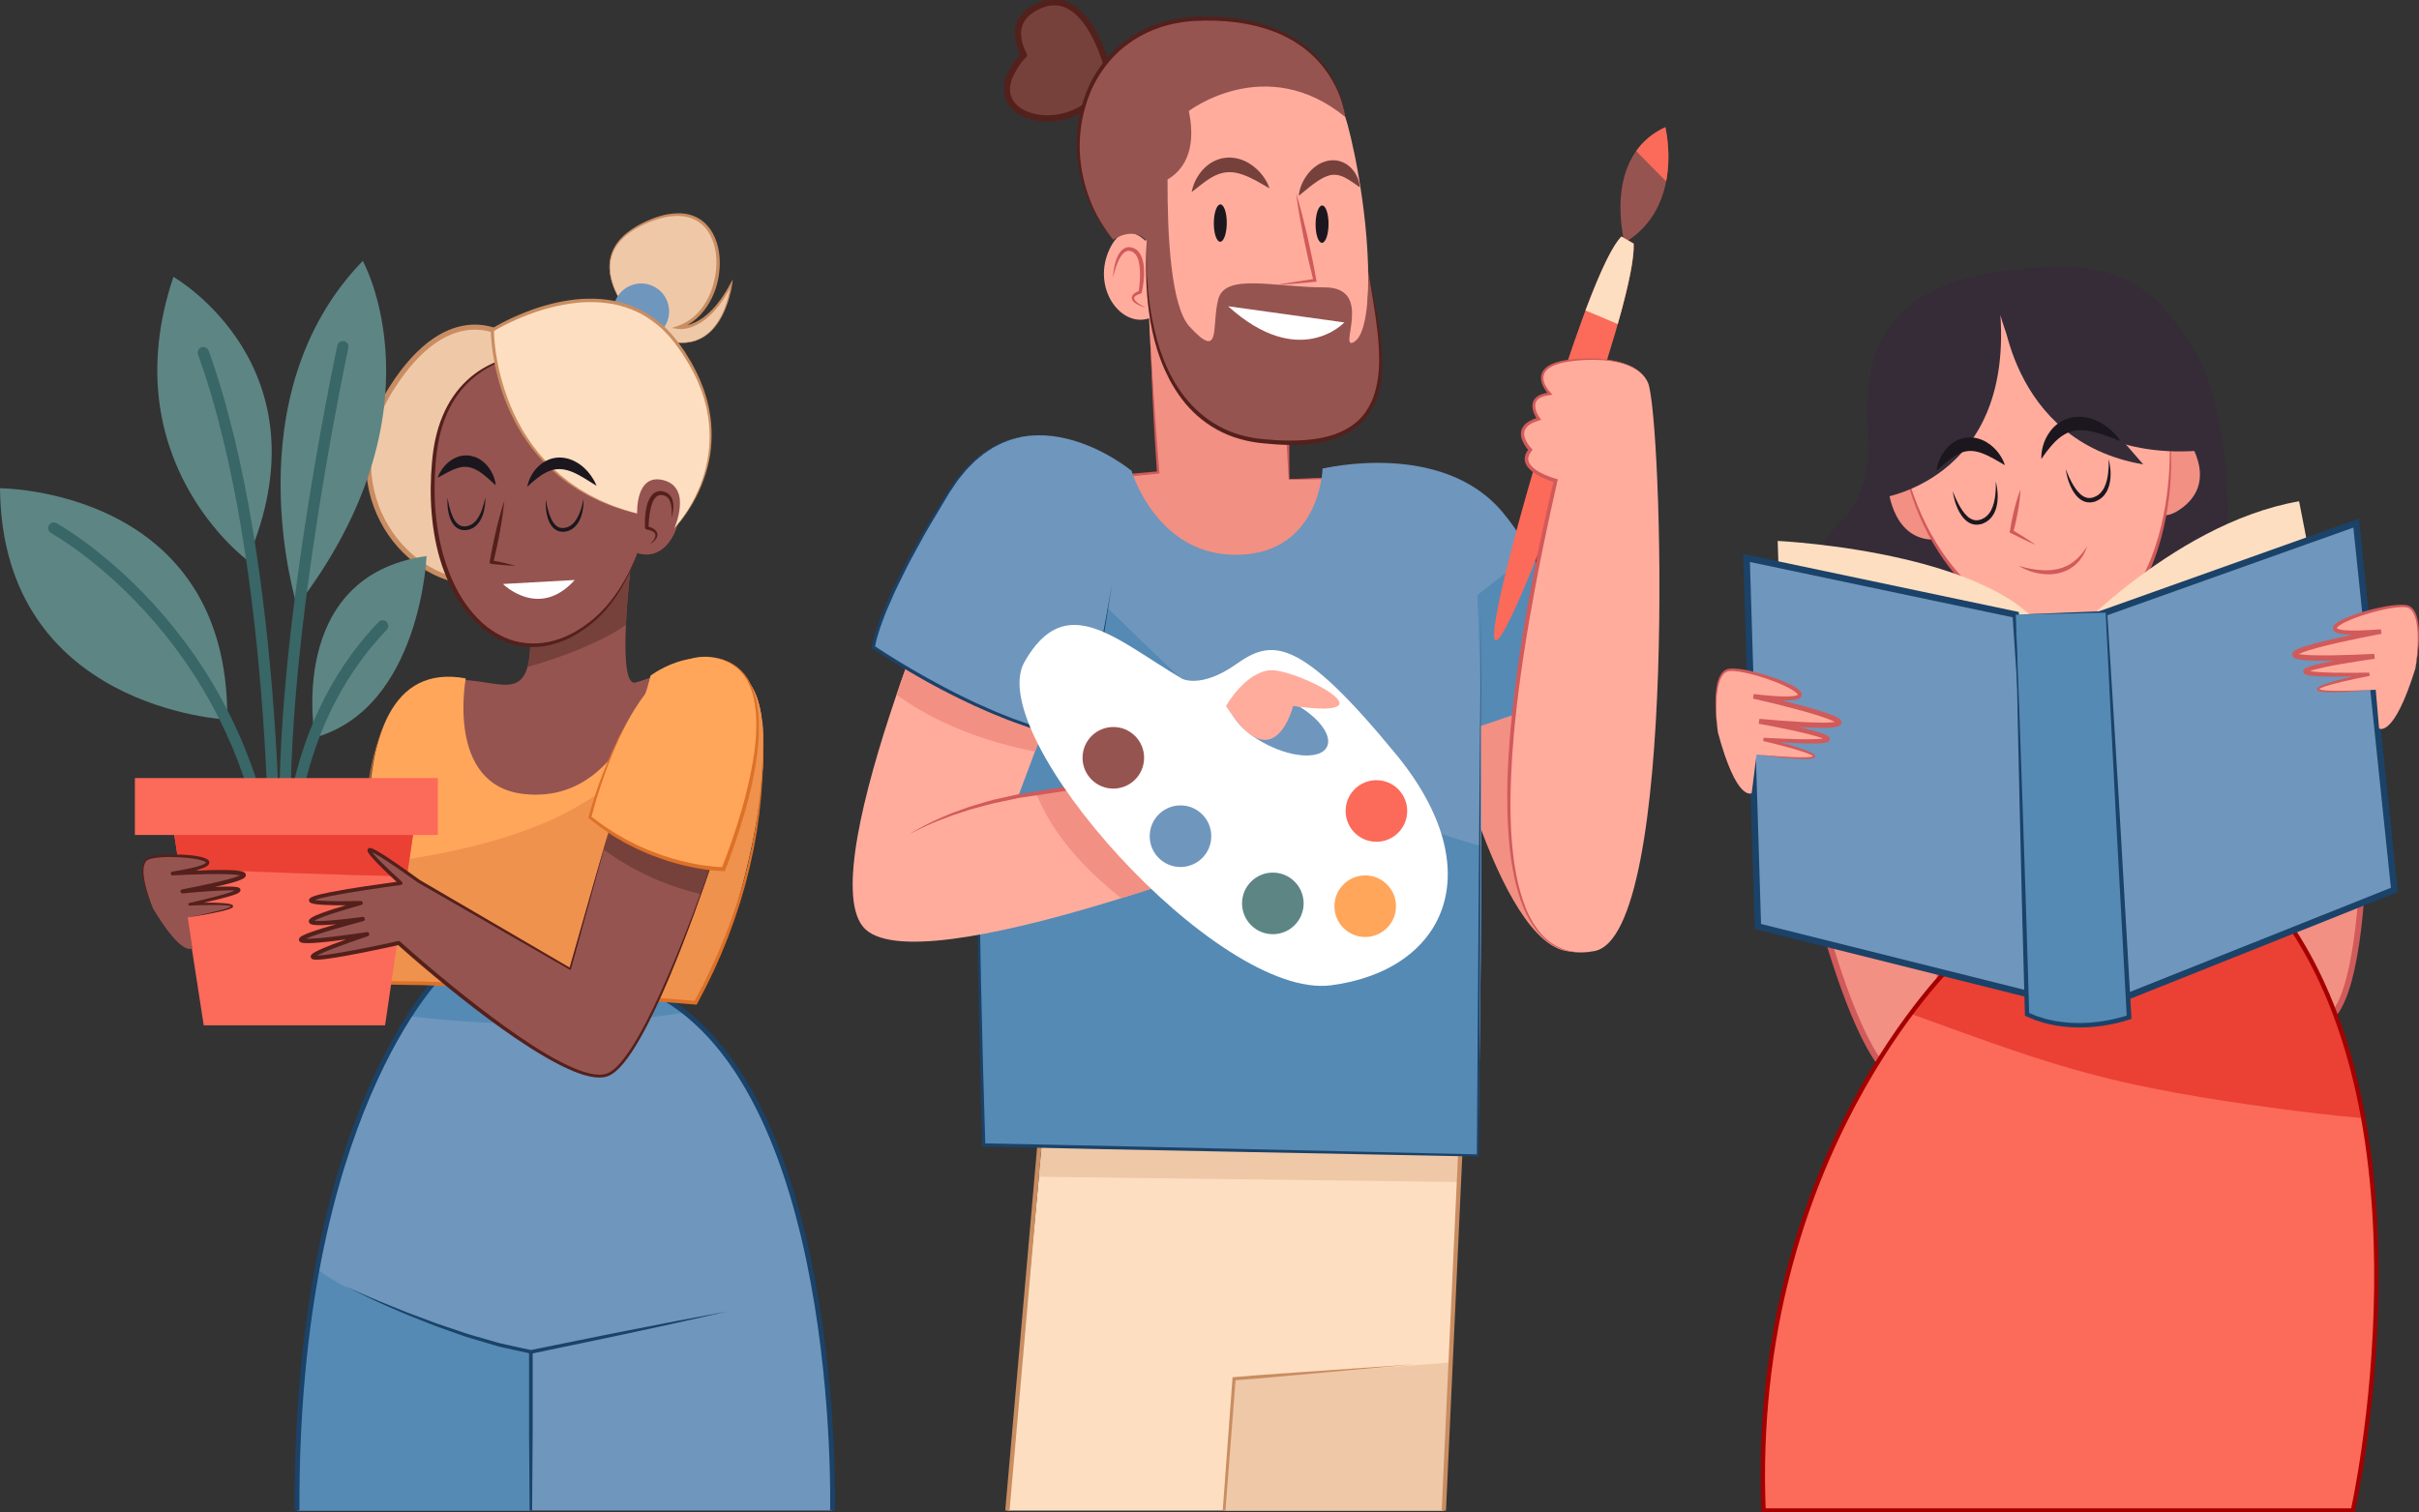 <svg width="507" height="317" viewBox="0 0 507 317" fill="none" xmlns="http://www.w3.org/2000/svg">
<rect x="0" y="0" width="507" height="317" fill="#333333" stroke="none"/>
<g clip-path="url(#clip0_1044_2268)">
<path d="M391.43 87.331C391.43 87.331 393.38 102.764 385.935 109.151C377.744 116.176 370.809 143.715 400.656 151.294C430.502 158.873 464.858 161.832 466.772 120.859C468.545 82.896 460.567 71.542 451.441 62.587C442.847 54.157 391.437 87.331 391.437 87.331H391.43Z" fill="#352C38"/>
<path d="M395.756 102.26C395.756 102.26 396.649 114.742 407.335 112.961C418.029 111.18 404.215 97.357 395.756 102.26Z" fill="#F29083"/>
<path d="M457.902 91.162C457.902 91.162 465.78 100.884 456.76 106.894C447.74 112.904 448.379 93.376 457.902 91.162Z" fill="#F29083"/>
<path d="M421.589 61.692C421.589 61.692 395.749 67.49 397.983 90.218C400.762 118.616 420.702 133.901 435.402 132.567C450.102 131.233 457.469 105.936 454.108 85.762C451.881 72.386 443.415 59.017 421.589 61.692Z" fill="#FFAC9D"/>
<path d="M397.982 90.225C397.982 90.225 398.046 90.679 398.153 91.531C398.216 91.956 398.266 92.481 398.372 93.099C398.479 93.709 398.599 94.412 398.741 95.206C398.897 95.994 399.096 96.853 399.294 97.796C399.542 98.726 399.776 99.748 400.103 100.805C400.712 102.948 401.585 105.304 402.677 107.809C403.783 110.307 405.18 112.932 406.931 115.522C408.676 118.119 410.782 120.667 413.249 123.008C414.476 124.186 415.802 125.293 417.22 126.315C418.624 127.351 420.135 128.281 421.723 129.09C424.879 130.729 428.374 131.864 431.963 132.134C433.757 132.269 435.551 132.226 437.281 131.807C438.976 131.396 440.599 130.608 442.025 129.594C444.897 127.543 447.038 124.662 448.662 121.703C450.3 118.73 451.456 115.621 452.342 112.62C453.2 109.611 453.774 106.695 454.136 103.984C454.852 98.556 454.859 93.964 454.632 90.771C454.583 89.969 454.526 89.26 454.455 88.642C454.398 88.025 454.342 87.5 454.278 87.074C454.164 86.223 454.101 85.769 454.101 85.769C454.101 85.769 454.172 86.223 454.313 87.067C454.391 87.493 454.462 88.018 454.54 88.635C454.625 89.253 454.71 89.962 454.781 90.764C454.937 92.361 455.058 94.312 455.058 96.547C455.065 98.783 454.966 101.316 454.632 104.048C454.306 106.787 453.782 109.739 452.966 112.797C452.115 115.841 451.009 119.028 449.335 122.072C447.69 125.109 445.506 128.096 442.507 130.268C441.004 131.346 439.316 132.191 437.465 132.645C435.657 133.092 433.742 133.156 431.892 133.021C428.169 132.716 424.567 131.531 421.347 129.828C419.731 128.99 418.192 128.025 416.759 126.961C415.32 125.911 413.966 124.768 412.725 123.562C410.214 121.171 408.123 118.531 406.399 115.877C404.669 113.223 403.301 110.548 402.23 108.007C401.159 105.467 400.358 103.062 399.805 100.89C399.507 99.811 399.301 98.783 399.082 97.846C398.904 96.895 398.734 96.022 398.599 95.235C398.486 94.44 398.38 93.73 398.294 93.113C398.209 92.496 398.167 91.971 398.124 91.545C398.039 90.693 397.99 90.232 397.99 90.232L397.982 90.225Z" fill="#D15A5A"/>
<path d="M419.262 66C419.262 66 426.474 97.747 462.049 94.384C462.049 94.384 464.936 54.937 431.282 55.902C397.628 56.867 385.616 69.37 393.784 104.489C393.784 104.489 421.666 101.118 419.262 66.007V66Z" fill="#352C38"/>
<path d="M419.361 63.033C419.361 63.033 420.694 92.453 449.207 97.357L419.361 63.033Z" fill="#352C38"/>
<path d="M409.3 103.034C409.3 103.034 409.406 103.318 409.612 103.815C409.804 104.311 410.13 104.992 410.548 105.787C410.981 106.568 411.527 107.469 412.292 108.193C412.668 108.562 413.129 108.831 413.604 108.98C414.087 109.129 414.604 109.094 415.101 108.931L415.15 108.917H415.164C415.164 108.917 415.214 108.895 415.129 108.931L415.157 108.917L415.264 108.867L415.469 108.775C415.604 108.711 415.753 108.654 415.873 108.583C416.065 108.413 416.285 108.32 416.462 108.115C416.639 107.923 416.838 107.746 416.98 107.512C417.058 107.405 417.136 107.299 417.207 107.185L417.384 106.83C417.852 105.879 418.05 104.851 418.171 103.971C418.277 103.084 418.313 102.324 418.306 101.799C418.306 101.267 418.291 100.962 418.291 100.962C418.291 100.962 418.384 101.253 418.483 101.785C418.568 102.31 418.703 103.077 418.703 104.006C418.703 104.474 418.674 104.978 418.596 105.518C418.504 106.05 418.384 106.625 418.135 107.178L417.951 107.604C417.88 107.739 417.788 107.873 417.703 108.008C417.554 108.292 417.32 108.533 417.093 108.775C416.88 109.023 416.547 109.215 416.27 109.427C416.129 109.506 415.994 109.562 415.859 109.626L415.654 109.725L415.547 109.775L415.519 109.789L415.462 109.811H415.448L415.384 109.832C414.732 110.038 413.98 110.073 413.321 109.853C412.661 109.64 412.115 109.222 411.697 108.782C410.853 107.881 410.385 106.873 410.045 106.007C409.704 105.141 409.541 104.382 409.428 103.864C409.321 103.339 409.293 103.034 409.293 103.034H409.3Z" fill="#1C171E"/>
<path d="M432.963 98.365C432.963 98.365 433.069 98.649 433.275 99.146C433.466 99.642 433.793 100.324 434.211 101.118C434.643 101.899 435.189 102.8 435.955 103.524C436.331 103.893 436.792 104.162 437.267 104.311C437.749 104.46 438.267 104.425 438.763 104.262L438.813 104.248H438.827C438.827 104.248 438.877 104.226 438.792 104.262L438.82 104.248L438.926 104.198L439.132 104.106C439.267 104.042 439.416 103.985 439.536 103.914C439.728 103.744 439.948 103.652 440.125 103.446C440.302 103.254 440.501 103.077 440.642 102.843C440.72 102.736 440.798 102.63 440.869 102.516L441.047 102.161C441.515 101.211 441.713 100.182 441.834 99.302C441.94 98.415 441.976 97.655 441.968 97.13C441.968 96.598 441.954 96.293 441.954 96.293C441.954 96.293 442.046 96.584 442.146 97.116C442.231 97.641 442.366 98.408 442.366 99.337C442.366 99.805 442.337 100.309 442.259 100.849C442.167 101.381 442.046 101.956 441.798 102.509L441.614 102.935C441.543 103.07 441.451 103.204 441.366 103.339C441.217 103.623 440.983 103.864 440.756 104.106C440.543 104.354 440.21 104.546 439.933 104.759C439.792 104.837 439.657 104.893 439.522 104.957L439.316 105.057L439.217 105.106L439.189 105.12L439.132 105.142H439.118L439.054 105.163C438.402 105.369 437.65 105.404 436.991 105.184C436.331 104.971 435.785 104.553 435.367 104.113C434.523 103.212 434.055 102.204 433.715 101.338C433.374 100.473 433.211 99.713 433.098 99.195C432.991 98.67 432.963 98.365 432.963 98.365Z" fill="#1C171E"/>
<path d="M423.481 102.623C423.424 104.142 423.211 105.632 422.956 107.108C422.821 107.846 422.679 108.584 422.516 109.315C422.36 110.045 422.176 110.776 421.984 111.5L421.8 111.096C423.445 112.096 425.083 113.111 426.664 114.232C424.878 113.48 423.154 112.628 421.431 111.756L421.197 111.635L421.247 111.344C421.367 110.606 421.495 109.868 421.644 109.13C421.786 108.392 421.963 107.668 422.133 106.937C422.495 105.483 422.913 104.042 423.481 102.63V102.623Z" fill="#D15A5A"/>
<path d="M423.105 118.617C423.105 118.617 423.36 118.702 423.8 118.816C424.019 118.879 424.289 118.943 424.601 119.021C424.906 119.099 425.26 119.156 425.643 119.248C426.026 119.298 426.438 119.39 426.877 119.433C427.317 119.49 427.778 119.532 428.253 119.539C428.728 119.589 429.217 119.525 429.714 119.525C429.962 119.518 430.203 119.461 430.458 119.433C430.706 119.39 430.962 119.383 431.196 119.305C431.678 119.185 432.174 119.085 432.614 118.865C432.834 118.766 433.068 118.688 433.287 118.588C433.493 118.468 433.699 118.347 433.897 118.227C434.316 118.014 434.656 117.701 434.989 117.432C435.152 117.29 435.337 117.169 435.471 117.02C435.613 116.864 435.741 116.722 435.876 116.58C436.117 116.289 436.407 116.055 436.571 115.786C436.755 115.523 436.911 115.296 437.039 115.111C437.315 114.735 437.471 114.522 437.471 114.522C437.471 114.522 437.372 114.771 437.195 115.197C437.102 115.409 436.989 115.672 436.854 115.97C436.734 116.275 436.493 116.559 436.273 116.907C436.159 117.077 436.039 117.247 435.911 117.432C435.783 117.616 435.606 117.758 435.443 117.929C435.11 118.262 434.777 118.638 434.323 118.894C434.11 119.036 433.89 119.185 433.67 119.334C433.436 119.468 433.188 119.561 432.94 119.674C432.451 119.923 431.912 120.043 431.38 120.192C431.118 120.277 430.841 120.284 430.565 120.32C430.295 120.348 430.026 120.398 429.756 120.398C429.217 120.398 428.692 120.412 428.189 120.334C427.678 120.299 427.203 120.199 426.75 120.093C426.296 120.008 425.884 119.852 425.502 119.745C423.984 119.22 423.098 118.617 423.098 118.617H423.105Z" fill="#D15A5A"/>
<path d="M427.857 96.243C427.857 96.243 427.815 95.889 427.864 95.278C427.914 94.668 428.049 93.788 428.417 92.781C428.786 91.773 429.403 90.623 430.41 89.587C430.913 89.076 431.53 88.608 432.218 88.232C432.913 87.856 433.693 87.615 434.48 87.466C435.267 87.366 436.069 87.331 436.82 87.451C437.203 87.487 437.565 87.572 437.912 87.671C438.267 87.749 438.6 87.87 438.926 87.998C439.252 88.118 439.557 88.253 439.848 88.409C440.139 88.558 440.43 88.693 440.678 88.871C440.933 89.034 441.181 89.197 441.422 89.353C441.649 89.531 441.862 89.701 442.068 89.864C442.486 90.183 442.812 90.538 443.117 90.836C443.422 91.12 443.656 91.418 443.847 91.652C444.23 92.128 444.422 92.419 444.422 92.419C444.422 92.419 444.074 92.319 443.514 92.114C443.238 92.014 442.904 91.886 442.514 91.745C442.131 91.61 441.713 91.439 441.245 91.297C441.018 91.219 440.784 91.134 440.536 91.049C440.295 90.978 440.04 90.9 439.777 90.822C439.522 90.737 439.26 90.666 438.99 90.602C438.721 90.538 438.458 90.453 438.182 90.418C437.636 90.304 437.076 90.226 436.53 90.198C435.976 90.155 435.445 90.198 434.92 90.269C434.402 90.361 433.899 90.503 433.417 90.701C432.941 90.921 432.481 91.17 432.048 91.482C431.19 92.099 430.438 92.866 429.821 93.597C429.197 94.313 428.722 94.995 428.375 95.47C428.034 95.967 427.836 96.251 427.836 96.251L427.857 96.243Z" fill="#1C171E"/>
<path d="M420.205 97.521C420.205 97.521 419.95 97.365 419.496 97.102C419.056 96.839 418.432 96.47 417.709 96.08C416.986 95.69 416.156 95.271 415.284 94.966C414.852 94.803 414.405 94.704 413.972 94.618C413.533 94.54 413.107 94.519 412.682 94.54C412.263 94.562 411.852 94.647 411.434 94.767C411.228 94.831 411.029 94.924 410.824 94.994C410.625 95.101 410.427 95.179 410.228 95.293C409.831 95.505 409.455 95.761 409.086 96.009C408.739 96.286 408.377 96.534 408.072 96.804C407.746 97.059 407.456 97.308 407.193 97.542C406.931 97.769 406.69 97.968 406.505 98.145C406.122 98.486 405.867 98.67 405.867 98.67C405.867 98.67 405.903 98.365 406.023 97.847C406.08 97.585 406.158 97.272 406.293 96.932C406.413 96.584 406.562 96.187 406.782 95.782C406.98 95.363 407.264 94.945 407.576 94.498C407.917 94.072 408.299 93.625 408.782 93.228C409.257 92.83 409.824 92.461 410.462 92.192C411.1 91.915 411.809 91.759 412.526 91.709C413.242 91.688 413.958 91.752 414.603 91.943C415.256 92.128 415.858 92.39 416.376 92.71C417.433 93.334 418.206 94.122 418.78 94.845C419.34 95.576 419.702 96.243 419.914 96.733C420.127 97.223 420.198 97.521 420.198 97.521H420.205Z" fill="#1C171E"/>
<path d="M374.965 163.925C374.965 163.925 387.438 227.52 399.911 226.923C412.384 226.327 403.478 167.487 403.478 167.487L374.972 163.918L374.965 163.925Z" fill="#F29083"/>
<path d="M374.965 163.925C374.965 163.925 387.438 227.52 399.911 226.923C412.384 226.327 403.478 167.487 403.478 167.487L374.972 163.918L374.965 163.925Z" stroke="#D15A5A" stroke-width="1.24" stroke-miterlimit="10"/>
<path d="M495.243 147.355C495.243 147.355 498.59 212.078 486.351 214.533C474.105 216.989 468.453 157.751 468.453 157.751L495.243 147.355Z" fill="#F29083"/>
<path d="M495.243 147.355C495.243 147.355 498.59 212.078 486.351 214.533C474.105 216.989 468.453 157.751 468.453 157.751L495.243 147.355Z" stroke="#D15A5A" stroke-width="1.24" stroke-miterlimit="10"/>
<path d="M409.413 201.959C409.413 201.959 366.648 242.967 369.619 316.666H493.158C493.158 316.666 511.574 234.643 477.125 190.066C442.677 145.489 409.42 201.952 409.42 201.952L409.413 201.959Z" fill="#FC6A5A"/>
<path d="M434.706 224.198C448.711 228.2 463.155 230.492 477.578 232.415C483.365 233.189 489.307 233.898 495.313 234.417C492.427 218.443 486.91 202.747 477.117 190.081C442.669 145.504 409.412 201.966 409.412 201.966C409.412 201.966 405.668 205.557 400.471 212.525C411.816 216.627 423.105 220.891 434.706 224.205V224.198Z" fill="#EA4134"/>
<path d="M409.413 201.959C409.413 201.959 366.648 242.967 369.619 316.666H493.158C493.158 316.666 511.574 234.643 477.125 190.066C442.677 145.489 409.42 201.952 409.42 201.952L409.413 201.959Z" stroke="#A50000" stroke-width="0.92" stroke-miterlimit="10"/>
<path d="M373.186 133.015L372.59 113.401C372.59 113.401 423.666 115.779 430.793 136.584C430.793 136.584 454.548 109.839 481.869 105.085L491.967 156.794L373.178 133.022L373.186 133.015Z" fill="#FDDEC0"/>
<path d="M366.059 116.971L422.482 128.857L427.828 209.091L368.434 194.232L366.059 116.971Z" fill="#6F96BD"/>
<path d="M366.059 116.971L422.482 128.857L427.828 209.091L368.434 194.232L366.059 116.971Z" stroke="#1B4268" stroke-width="1.36" stroke-miterlimit="10"/>
<path d="M493.831 109.669L439.514 129.027L444.974 209.254L501.837 186.561L493.831 109.669Z" fill="#6F96BD"/>
<path d="M493.831 109.669L439.514 129.027L444.974 209.254L501.837 186.561L493.831 109.669Z" stroke="#1B4268" stroke-width="1.36" stroke-miterlimit="10"/>
<path d="M422.48 128.856L441.484 128.26L446.235 213.256C446.235 213.256 434.954 217.414 424.856 212.66L422.48 128.856Z" fill="#558AB5"/>
<path d="M422.481 128.856L441.485 128.09H441.648L441.655 128.253L442.981 149.491L444.272 170.737L446.718 213.228L446.739 213.59L446.406 213.703C445.505 214.015 444.626 214.257 443.719 214.47C442.818 214.682 441.91 214.853 440.996 214.995L439.62 215.179C439.159 215.236 438.698 215.264 438.237 215.307C437.776 215.357 437.315 215.357 436.854 215.378C436.394 215.399 435.933 215.413 435.465 215.392C435.004 215.378 434.536 215.385 434.075 215.349L432.692 215.236C432.231 215.208 431.77 215.108 431.316 215.051C430.855 214.988 430.395 214.924 429.948 214.803L428.586 214.491L427.253 214.072L426.587 213.859L425.941 213.59L424.651 213.05L424.403 212.944V212.653L423.835 191.698L423.339 170.744L422.871 149.789L422.467 128.835L422.481 128.856ZM422.481 128.856L423.261 149.804L423.984 170.751L424.672 191.698L425.303 212.646L425.048 212.256L426.289 212.767L426.906 213.022L427.544 213.221L428.827 213.618L430.139 213.909C430.572 214.023 431.019 214.079 431.458 214.143C431.905 214.2 432.345 214.292 432.791 214.321L434.131 214.427C434.578 214.455 435.032 214.448 435.479 214.462C435.926 214.477 436.379 214.462 436.826 214.441C437.273 214.42 437.727 214.42 438.173 214.37C438.62 214.328 439.067 214.299 439.514 214.243L440.854 214.058C441.74 213.909 442.627 213.746 443.499 213.533C444.371 213.327 445.25 213.079 446.073 212.802L445.761 213.277L443.456 170.779L442.371 149.527L441.322 128.274L441.499 128.438L422.488 128.863L422.481 128.856Z" fill="#1B4268"/>
<path d="M360.054 153.509C360.054 153.509 358.359 142.162 361.898 140.58C365.436 138.997 390.758 148.648 367.528 145.966C367.528 145.966 406.975 154.722 368.712 151.21C368.712 151.21 400.317 156.957 369.613 155.006C369.613 155.006 394.424 160.967 368.159 158.192L367.138 166.282C367.138 166.282 364.032 168.304 360.047 153.509H360.054Z" fill="#FFAC9D"/>
<path d="M360.053 153.509C359.791 151.848 359.614 150.174 359.557 148.492C359.507 146.81 359.529 145.114 359.89 143.439C360.075 142.609 360.351 141.772 360.918 141.062C361.195 140.708 361.592 140.424 362.025 140.275C362.507 140.14 362.925 140.14 363.358 140.147C365.081 140.211 366.733 140.601 368.371 141.027C370.002 141.46 371.612 141.985 373.193 142.602C373.98 142.914 374.76 143.248 375.526 143.645C375.909 143.844 376.285 144.057 376.653 144.312C376.838 144.44 377.015 144.582 377.192 144.752C377.355 144.93 377.561 145.121 377.632 145.512C377.66 145.71 377.596 145.959 377.476 146.1C377.355 146.257 377.228 146.342 377.107 146.413C376.859 146.555 376.632 146.604 376.405 146.661C375.958 146.76 375.526 146.803 375.093 146.838C374.228 146.888 373.377 146.881 372.533 146.853C370.839 146.796 369.158 146.618 367.485 146.441L367.641 145.497C370.555 146.143 373.462 146.831 376.355 147.584C377.802 147.96 379.249 148.35 380.681 148.783C381.397 148.996 382.113 149.223 382.83 149.471C383.546 149.727 384.255 149.982 384.971 150.351C385.155 150.45 385.333 150.55 385.531 150.706L385.68 150.841C385.737 150.897 385.794 150.983 385.843 151.053C385.9 151.139 385.95 151.309 385.957 151.444C385.957 151.607 385.886 151.827 385.808 151.898C385.453 152.281 385.233 152.267 385.021 152.345C384.801 152.402 384.609 152.43 384.404 152.466C383.617 152.565 382.865 152.579 382.106 152.593C380.596 152.6 379.1 152.529 377.603 152.444C374.618 152.267 371.647 152.004 368.676 151.728L368.818 150.706C371.158 151.146 373.484 151.614 375.802 152.132C376.965 152.388 378.121 152.664 379.277 152.962C379.851 153.111 380.433 153.267 381.007 153.445C381.589 153.622 382.156 153.8 382.744 154.083C382.9 154.169 383.042 154.225 383.227 154.389C383.305 154.474 383.454 154.573 383.503 154.892C383.503 155.269 383.248 155.439 383.156 155.496C382.709 155.723 382.432 155.716 382.106 155.772C381.482 155.843 380.887 155.857 380.284 155.865C379.085 155.879 377.894 155.843 376.703 155.794C374.327 155.694 371.959 155.538 369.591 155.368L369.69 154.687C371.597 155.169 373.484 155.687 375.37 156.248C376.313 156.532 377.249 156.83 378.171 157.177C378.632 157.348 379.093 157.532 379.546 157.752C379.773 157.866 380 157.979 380.22 158.171C380.277 158.228 380.334 158.277 380.383 158.377C380.447 158.462 380.447 158.668 380.355 158.767C380.185 158.951 380.05 158.951 379.915 159.001C379.39 159.115 378.901 159.107 378.405 159.115C377.908 159.115 377.419 159.093 376.93 159.072C375.951 159.022 374.973 158.944 373.994 158.852C372.044 158.682 370.101 158.44 368.158 158.192C370.108 158.355 372.065 158.504 374.015 158.625C374.994 158.682 375.965 158.731 376.944 158.753C377.433 158.76 377.923 158.767 378.405 158.753C378.887 158.731 379.383 158.717 379.816 158.604C379.908 158.582 380.029 158.519 380.022 158.511C380.007 158.511 380.014 158.582 380.007 158.561C380.007 158.554 379.972 158.519 379.936 158.49C379.78 158.369 379.561 158.256 379.355 158.157C378.922 157.965 378.469 157.795 378.008 157.639C377.086 157.333 376.15 157.057 375.214 156.794C373.335 156.269 371.434 155.794 369.541 155.347L369.64 154.665C372.009 154.793 374.37 154.9 376.731 154.956C377.916 154.985 379.093 154.992 380.263 154.956C380.844 154.935 381.433 154.907 381.986 154.836C382.241 154.807 382.574 154.736 382.652 154.687C382.695 154.672 382.546 154.722 382.553 154.949C382.574 155.12 382.617 155.098 382.588 155.091C382.553 155.056 382.418 154.985 382.312 154.928C381.83 154.701 381.27 154.523 380.709 154.36C380.149 154.197 379.582 154.041 379.015 153.899C377.873 153.608 376.724 153.353 375.568 153.097C373.257 152.6 370.931 152.146 368.612 151.721L368.754 150.699C371.718 150.961 374.689 151.195 377.653 151.359C379.135 151.437 380.617 151.486 382.085 151.493C382.815 151.493 383.553 151.472 384.248 151.394C384.418 151.366 384.588 151.344 384.73 151.309C384.865 151.295 385.035 151.174 384.921 151.273C384.921 151.288 384.843 151.394 384.872 151.472C384.858 151.522 384.893 151.593 384.9 151.6C384.893 151.6 384.9 151.6 384.893 151.593L384.836 151.543C384.744 151.465 384.602 151.38 384.453 151.302C383.851 150.983 383.156 150.72 382.468 150.479C381.773 150.23 381.071 150.01 380.362 149.79C378.944 149.358 377.518 148.96 376.079 148.577C373.207 147.818 370.314 147.108 367.414 146.448L367.57 145.504C369.229 145.703 370.888 145.859 372.548 145.959C373.377 146.001 374.207 146.03 375.015 145.994C375.419 145.973 375.824 145.937 376.192 145.866C376.37 145.824 376.561 145.774 376.682 145.71C376.738 145.682 376.788 145.639 376.795 145.632C376.795 145.646 376.809 145.618 376.795 145.632C376.795 145.604 376.717 145.455 376.589 145.334C376.462 145.213 376.32 145.086 376.157 144.972C375.838 144.738 375.49 144.532 375.129 144.334C374.413 143.943 373.654 143.603 372.888 143.276C371.356 142.638 369.775 142.098 368.172 141.637C367.371 141.41 366.563 141.204 365.754 141.034C364.946 140.864 364.123 140.722 363.308 140.672C362.911 140.651 362.478 140.658 362.145 140.736C361.783 140.849 361.464 141.055 361.209 141.36C360.699 141.956 360.401 142.744 360.195 143.539C359.791 145.143 359.713 146.831 359.713 148.499C359.72 150.174 359.819 151.848 360.011 153.516L360.053 153.509Z" fill="#D15A5A"/>
<path d="M506.221 140.224C506.221 140.224 508.355 128.949 504.881 127.231C501.406 125.507 475.73 134.171 499.045 132.397C499.045 132.397 459.286 139.614 497.655 137.591C497.655 137.591 465.852 142.105 496.606 141.352C496.606 141.352 471.582 146.348 497.932 144.588L498.634 152.713C498.634 152.713 501.662 154.856 506.214 140.224H506.221Z" fill="#FFAC9D"/>
<path d="M506.22 140.225C506.483 138.564 506.639 136.897 506.717 135.222C506.78 133.554 506.766 131.865 506.426 130.248C506.256 129.446 505.986 128.644 505.497 128.034C505.256 127.721 504.944 127.501 504.589 127.374C504.256 127.281 503.831 127.253 503.433 127.26C502.618 127.281 501.795 127.388 500.98 127.523C500.164 127.665 499.349 127.835 498.541 128.034C496.924 128.431 495.321 128.914 493.768 129.488C492.988 129.779 492.223 130.091 491.485 130.453C491.123 130.638 490.762 130.829 490.436 131.049C490.273 131.156 490.124 131.276 489.996 131.397C489.868 131.511 489.783 131.66 489.783 131.688C489.776 131.667 489.79 131.695 489.783 131.688C489.783 131.702 489.833 131.738 489.897 131.773C490.01 131.844 490.202 131.901 490.379 131.951C490.748 132.043 491.152 132.093 491.556 132.128C492.364 132.192 493.194 132.199 494.024 132.185C495.683 132.149 497.349 132.057 499.016 131.922L499.136 132.873C496.215 133.419 493.293 134.016 490.393 134.668C488.947 134.995 487.5 135.335 486.068 135.711C485.351 135.903 484.642 136.102 483.94 136.315C483.245 136.535 482.536 136.769 481.919 137.06C481.77 137.131 481.629 137.216 481.529 137.287L481.465 137.336C481.465 137.336 481.465 137.344 481.458 137.344C481.465 137.336 481.501 137.266 481.494 137.216C481.522 137.138 481.444 137.024 481.451 137.017C481.345 136.911 481.508 137.046 481.643 137.06C481.785 137.102 481.955 137.131 482.118 137.166C482.806 137.273 483.543 137.322 484.274 137.351C485.741 137.4 487.223 137.407 488.713 137.386C491.684 137.344 494.655 137.223 497.626 137.074L497.725 138.103C495.385 138.436 493.045 138.798 490.719 139.203C489.556 139.409 488.393 139.621 487.245 139.87C486.67 139.99 486.096 140.118 485.529 140.267C484.968 140.409 484.394 140.565 483.905 140.778C483.791 140.828 483.664 140.892 483.621 140.927C483.593 140.941 483.635 140.955 483.664 140.792C483.685 140.565 483.536 140.508 483.579 140.53C483.657 140.579 483.99 140.664 484.238 140.707C484.791 140.799 485.373 140.849 485.954 140.892C487.124 140.97 488.301 141.005 489.485 141.026C491.847 141.062 494.215 141.048 496.584 141.012L496.661 141.693C494.747 142.062 492.832 142.467 490.932 142.921C489.982 143.148 489.039 143.389 488.103 143.659C487.635 143.794 487.174 143.943 486.734 144.12C486.521 144.213 486.294 144.312 486.138 144.432C486.11 144.461 486.075 144.489 486.068 144.503C486.068 144.518 486.068 144.461 486.053 144.454C486.046 144.454 486.16 144.525 486.259 144.553C486.684 144.681 487.181 144.716 487.663 144.759C488.145 144.794 488.635 144.809 489.124 144.816C490.102 144.83 491.074 144.823 492.052 144.801C494.009 144.759 495.967 144.688 497.924 144.596C495.974 144.759 494.024 144.929 492.067 145.021C491.088 145.071 490.109 145.114 489.124 145.128C488.635 145.128 488.138 145.128 487.649 145.114C487.152 145.085 486.663 145.071 486.146 144.936C486.011 144.887 485.876 144.88 485.713 144.688C485.628 144.581 485.635 144.383 485.699 144.298C485.756 144.198 485.812 144.156 485.869 144.099C486.096 143.922 486.33 143.815 486.557 143.709C487.018 143.503 487.486 143.34 487.954 143.184C488.89 142.878 489.84 142.609 490.79 142.368C492.691 141.878 494.605 141.438 496.527 141.026L496.605 141.708C494.236 141.786 491.861 141.85 489.485 141.857C488.294 141.857 487.103 141.842 485.904 141.786C485.302 141.75 484.706 141.715 484.089 141.622C483.763 141.559 483.493 141.551 483.054 141.31C482.969 141.253 482.714 141.069 482.735 140.7C482.799 140.388 482.948 140.288 483.033 140.21C483.224 140.061 483.366 140.005 483.522 139.927C484.125 139.671 484.699 139.515 485.288 139.359C485.869 139.203 486.45 139.075 487.039 138.947C488.209 138.692 489.372 138.465 490.542 138.252C492.882 137.826 495.222 137.45 497.576 137.102L497.676 138.131C494.697 138.294 491.712 138.436 488.727 138.5C487.23 138.529 485.734 138.543 484.224 138.472C483.465 138.436 482.714 138.387 481.934 138.259C481.735 138.216 481.536 138.181 481.324 138.117C481.111 138.025 480.891 138.039 480.551 137.635C480.473 137.556 480.416 137.344 480.416 137.173C480.43 137.038 480.494 136.868 480.551 136.79C480.6 136.719 480.664 136.641 480.721 136.584L480.877 136.457C481.075 136.308 481.26 136.215 481.451 136.123C482.182 135.782 482.898 135.555 483.628 135.328C484.352 135.108 485.075 134.91 485.805 134.725C487.259 134.349 488.713 134.016 490.173 133.696C493.095 133.058 496.023 132.483 498.959 131.951L499.08 132.901C497.399 133.015 495.718 133.129 494.024 133.114C493.173 133.114 492.329 133.086 491.464 133.001C491.031 132.951 490.599 132.894 490.159 132.774C489.932 132.703 489.712 132.646 489.471 132.497C489.351 132.419 489.223 132.334 489.11 132.171C488.996 132.022 488.939 131.773 488.975 131.575C489.067 131.191 489.273 131 489.443 130.829C489.627 130.666 489.812 130.531 489.996 130.411C490.372 130.169 490.755 129.971 491.145 129.786C491.925 129.417 492.719 129.112 493.513 128.835C495.116 128.275 496.74 127.821 498.392 127.452C500.044 127.097 501.71 126.771 503.433 126.771C503.873 126.785 504.291 126.806 504.767 126.955C505.192 127.118 505.582 127.423 505.844 127.785C506.383 128.509 506.624 129.368 506.78 130.198C507.078 131.88 507.036 133.583 506.922 135.257C506.795 136.939 506.553 138.6 506.227 140.253L506.22 140.225Z" fill="#D15A5A"/>
<path d="M220.437 218.152L211.141 316.673H302.615L307.259 220.501L220.437 218.152Z" fill="#FDDEC0"/>
<path d="M305.94 247.799L307.259 220.501L220.437 218.152L217.742 246.7L305.94 247.799Z" fill="#EFC8A8"/>
<path d="M258.65 289.034L256.559 316.673H302.615L304.111 285.621L258.65 289.034Z" fill="#EFC8A8"/>
<path d="M296.786 285.977L277.733 287.715L268.21 288.581C265.033 288.872 261.856 289.17 258.679 289.376L258.984 289.07L256.836 316.702L256.275 316.66L258.311 289.021L258.332 288.737L258.615 288.709C261.792 288.403 264.969 288.191 268.153 287.971L277.697 287.311L296.779 285.984L296.786 285.977Z" fill="#C98D61"/>
<path d="M306.147 239.781L302.615 316.674" stroke="#C98D61" stroke-width="0.9" stroke-miterlimit="10"/>
<path d="M218.076 237.652L211.141 316.673" stroke="#C98D61" stroke-width="0.9" stroke-miterlimit="10"/>
<path d="M224.601 100.777L242.754 99.039C242.754 99.039 236.783 13.865 241.258 11.226C245.739 8.586 277.039 10.346 281.953 24.509C284.116 30.754 296.695 86.223 269.891 91.85L270.153 100.508C270.153 100.508 280.329 100.153 288.746 100.188C297.17 100.224 285.186 121.874 256.907 119.589C228.621 117.304 224.594 100.784 224.594 100.784L224.601 100.777Z" fill="#FFAC9D"/>
<path d="M288.76 100.181C280.336 100.145 270.168 100.5 270.168 100.5L269.906 91.843C252.114 91.616 244.413 76.601 240.776 63.438C241.527 81.589 242.768 99.031 242.768 99.031L224.615 100.77C224.615 100.77 228.65 117.289 256.929 119.574C285.215 121.859 297.192 100.209 288.768 100.174L288.76 100.181Z" fill="#F29083"/>
<path d="M241.35 51.907C241.35 51.907 236.174 44.648 232.586 52.155C227.969 61.806 237.521 71.861 244.03 64.495C250.54 57.13 241.35 51.907 241.35 51.907Z" fill="#FFAC9D"/>
<path d="M241.01 69.839L241.449 77.141C241.598 79.575 241.733 82.008 241.917 84.442L242.428 91.737C242.619 94.164 242.79 96.598 243.002 99.025L243.024 99.266L242.783 99.287L224.637 101.104L224.92 100.707C225.516 102.693 226.636 104.588 227.906 106.277C229.189 107.98 230.721 109.491 232.387 110.825C235.741 113.486 239.648 115.381 243.719 116.701C245.761 117.361 247.853 117.85 249.952 118.276C252.065 118.674 254.192 118.972 256.333 119.156C260.602 119.575 264.928 119.44 269.147 118.681C273.359 117.914 277.465 116.488 281.173 114.352C283.024 113.281 284.776 112.032 286.35 110.584C287.91 109.137 289.328 107.49 290.292 105.61C290.76 104.673 291.136 103.658 291.143 102.644C291.143 102.14 291.023 101.65 290.753 101.26C290.477 100.877 290.037 100.628 289.548 100.522C289.066 100.401 288.534 100.437 287.988 100.43H286.364L283.123 100.416C278.805 100.43 274.486 100.487 270.168 100.593H270.09V100.515L269.594 91.865L270.211 91.844L270.246 100.508L270.161 100.43C274.479 100.252 278.798 100.118 283.123 100.032L286.364 99.99L287.988 99.969C288.52 99.969 289.08 99.919 289.654 100.054C290.221 100.167 290.789 100.472 291.157 100.969C291.519 101.466 291.661 102.076 291.661 102.644C291.661 103.8 291.264 104.879 290.782 105.865C289.782 107.845 288.342 109.541 286.761 111.038C285.166 112.536 283.393 113.827 281.507 114.941C277.741 117.169 273.55 118.603 269.275 119.397C264.985 120.178 260.588 120.32 256.263 119.908C254.1 119.724 251.944 119.426 249.803 119.028C247.668 118.61 245.548 118.099 243.477 117.418C239.343 116.055 235.358 114.111 231.94 111.372C230.239 110.002 228.679 108.441 227.36 106.688C226.055 104.929 224.927 103.034 224.282 100.87L224.176 100.508L224.566 100.472L242.726 98.812L242.506 99.074C242.322 96.641 242.18 94.207 242.017 91.773C241.861 89.339 241.747 86.905 241.62 84.464C241.485 82.03 241.393 79.596 241.301 77.155L241.01 69.846V69.839Z" fill="#D15A5A"/>
<path d="M232.316 15.036C232.316 15.036 227.92 -3.896 217.354 1.391C206.795 6.677 220.431 19.003 220.431 19.003C220.431 19.003 218.233 3.591 212.071 15.043C205.909 26.489 228.792 29.576 232.309 15.043L232.316 15.036Z" fill="#76413B"/>
<path d="M217.36 1.391C212.376 3.888 212.787 7.954 214.609 11.552C213.85 12.198 213.014 13.312 212.085 15.043C205.923 26.489 228.805 29.576 232.323 15.043C232.323 15.043 227.926 -3.889 217.36 1.398V1.391Z" stroke="#54201C" stroke-width="1.3" stroke-linecap="round" stroke-linejoin="round"/>
<path d="M286.725 56.428C286.725 56.428 287.314 69.633 283.789 71.691C280.272 73.749 288.186 60.245 277.627 60.245C267.069 60.245 256.801 57.166 255.333 62.743C253.865 68.321 256.064 75.807 249.32 68.47C245.42 64.226 244.654 49.395 244.704 37.63C247.547 35.97 251.008 32.102 249.171 23.268C249.171 23.268 265.303 10.942 281.946 24.517C281.946 24.517 280.258 3.236 251.518 3.896C225.998 4.485 218.963 33.543 233.33 50.268C233.33 50.268 237.443 47.281 240.357 50.495C239.889 62.7 241.414 89.672 263.686 92.383C296.929 96.435 289.349 72.28 286.711 56.428H286.725Z" fill="#965450"/>
<path d="M281.953 24.503C281.953 24.503 281.91 24.098 281.754 23.36C281.598 22.622 281.322 21.544 280.826 20.231C280.322 18.918 279.62 17.35 278.535 15.725C277.464 14.093 276.046 12.383 274.217 10.843C273.316 10.048 272.281 9.346 271.196 8.657C270.083 8.012 268.906 7.38 267.629 6.876C265.091 5.833 262.268 5.123 259.304 4.712C256.34 4.315 253.213 4.208 250.079 4.407C246.959 4.634 243.818 5.308 240.917 6.614C238.031 7.905 235.372 9.743 233.245 12.028C231.132 14.32 229.465 16.967 228.373 19.741C227.281 22.516 226.643 25.361 226.409 28.093C226.175 30.825 226.331 33.444 226.75 35.807C227.168 38.17 227.813 40.291 228.529 42.108C228.714 42.562 228.898 42.995 229.075 43.421C229.281 43.832 229.472 44.23 229.657 44.606C230.011 45.379 230.444 46.025 230.784 46.642C231.536 47.834 232.153 48.757 232.628 49.346C233.089 49.949 233.337 50.268 233.337 50.268C233.337 50.268 233.075 49.956 232.593 49.381C232.089 48.814 231.423 47.919 230.635 46.749C230.274 46.138 229.813 45.5 229.437 44.733C229.238 44.357 229.026 43.96 228.806 43.556C228.614 43.137 228.416 42.697 228.217 42.25C227.437 40.433 226.707 38.312 226.246 35.906C225.778 33.508 225.565 30.846 225.75 28.051C225.934 25.255 226.516 22.31 227.643 19.45C228.749 16.584 230.451 13.837 232.628 11.446C234.819 9.062 237.563 7.132 240.556 5.776C243.562 4.449 246.831 3.768 250.036 3.555C253.242 3.371 256.397 3.506 259.418 3.931C262.446 4.357 265.318 5.152 267.892 6.266C269.189 6.805 270.381 7.479 271.508 8.161C272.607 8.891 273.649 9.629 274.557 10.46C276.408 12.07 277.791 13.866 278.826 15.555C279.868 17.244 280.528 18.847 280.996 20.188C281.457 21.529 281.676 22.629 281.804 23.374C281.932 24.119 281.953 24.524 281.953 24.524V24.503Z" fill="#54201C"/>
<path d="M240.371 50.488C240.371 50.488 240.364 50.914 240.349 51.709C240.321 52.504 240.321 53.674 240.342 55.157C240.364 55.903 240.392 56.719 240.42 57.62C240.484 58.514 240.52 59.479 240.619 60.508C240.789 62.566 241.094 64.886 241.59 67.37C242.087 69.853 242.76 72.536 243.831 75.225C244.349 76.58 244.987 77.921 245.703 79.263C246.441 80.59 247.284 81.895 248.242 83.137C250.17 85.614 252.631 87.813 255.524 89.374C258.417 90.95 261.686 91.823 265.047 92.085C268.394 92.419 271.784 92.497 275.053 92.099C278.308 91.709 281.491 90.723 283.917 88.8C286.377 86.898 287.774 84.081 288.419 81.306C289.086 78.517 289.128 75.743 289.008 73.224C288.887 70.691 288.568 68.377 288.292 66.334C288.001 64.283 287.703 62.502 287.462 61.04C286.973 58.109 286.725 56.428 286.725 56.428C286.725 56.428 287.037 58.095 287.639 61.012C287.937 62.466 288.306 64.24 288.675 66.277C289.05 68.321 289.384 70.641 289.575 73.195C289.745 75.75 289.774 78.567 289.15 81.484C288.831 82.938 288.32 84.407 287.54 85.784C286.774 87.16 285.711 88.431 284.427 89.46C281.846 91.539 278.499 92.582 275.152 93.008C271.777 93.44 268.338 93.299 264.934 92.951C261.53 92.66 258.098 91.745 255.12 90.091C252.128 88.459 249.589 86.167 247.653 83.584C246.682 82.293 245.845 80.944 245.115 79.582C244.413 78.205 243.781 76.829 243.271 75.445C242.228 72.692 241.583 69.981 241.129 67.462C240.697 64.943 240.449 62.608 240.335 60.536C240.257 59.5 240.25 58.528 240.208 57.634C240.208 56.74 240.2 55.91 240.193 55.172C240.215 53.681 240.25 52.518 240.293 51.723C240.328 50.928 240.349 50.502 240.349 50.502L240.371 50.488Z" fill="#54201C"/>
<path d="M271.62 40.426C271.861 41.171 272.067 41.93 272.287 42.682C272.507 43.434 272.698 44.194 272.904 44.946C273.294 46.465 273.662 47.983 274.017 49.509C274.712 52.56 275.343 55.625 275.889 58.705L275.953 59.053L275.627 59.081C274.201 59.216 272.783 59.358 271.358 59.471C269.933 59.585 268.507 59.713 267.082 59.798C268.486 59.542 269.904 59.33 271.315 59.102C272.726 58.875 274.138 58.67 275.556 58.464L275.286 58.84C274.513 55.81 273.818 52.759 273.202 49.693C272.897 48.16 272.606 46.621 272.336 45.081C272.209 44.307 272.074 43.541 271.961 42.76C271.847 41.987 271.727 41.213 271.634 40.433L271.62 40.426Z" fill="#D15A5A"/>
<path d="M240.158 64.524C239.704 64.403 239.258 64.24 238.825 64.041C238.392 63.836 237.967 63.616 237.598 63.254C237.414 63.077 237.244 62.835 237.208 62.509C237.194 62.346 237.23 62.182 237.3 62.041C237.364 61.898 237.456 61.785 237.556 61.686C237.953 61.295 238.414 61.097 238.868 60.912L238.648 61.161C238.86 59.734 238.981 58.258 238.931 56.825C238.903 56.108 238.811 55.399 238.648 54.732C238.47 54.072 238.187 53.44 237.712 53.043C237.598 52.936 237.471 52.858 237.336 52.787L237.237 52.738C237.237 52.738 237.18 52.709 237.208 52.723L237.144 52.702C237.059 52.674 236.96 52.638 236.889 52.624C236.641 52.56 236.322 52.574 236.059 52.688C235.506 52.908 235.053 53.49 234.712 54.093C234.358 54.71 234.095 55.392 233.854 56.087C233.62 56.782 233.436 57.499 233.266 58.223C233.287 57.478 233.393 56.74 233.535 56.002C233.677 55.264 233.89 54.54 234.202 53.83C234.365 53.476 234.556 53.135 234.804 52.816C235.053 52.496 235.365 52.198 235.769 52.007C236.18 51.815 236.634 51.758 237.109 51.858C237.222 51.879 237.293 51.907 237.385 51.929L237.449 51.95L237.549 51.992L237.698 52.056C237.896 52.149 238.088 52.262 238.251 52.397C238.938 52.958 239.272 53.752 239.492 54.497C239.704 55.257 239.768 56.03 239.789 56.797C239.818 58.322 239.633 59.812 239.3 61.295L239.258 61.487L239.087 61.544C238.662 61.679 238.236 61.849 237.939 62.09C237.797 62.211 237.698 62.346 237.698 62.487C237.698 62.636 237.783 62.814 237.91 62.977C238.173 63.311 238.548 63.594 238.938 63.843C239.328 64.084 239.74 64.318 240.158 64.524Z" fill="#D15A5A"/>
<path d="M272.209 41.021C272.209 41.021 272.252 39.843 272.989 38.282C273.358 37.509 273.89 36.636 274.67 35.813C275.06 35.401 275.513 35.011 276.038 34.663C276.563 34.323 277.151 34.018 277.804 33.833C277.96 33.776 278.13 33.748 278.3 33.705L278.364 33.691L278.485 33.67L278.584 33.656L278.782 33.627C278.924 33.613 279.172 33.599 279.357 33.592C279.541 33.592 279.718 33.592 279.896 33.613C280.605 33.684 281.271 33.904 281.831 34.202C282.966 34.812 283.675 35.692 284.129 36.459C284.583 37.239 284.796 37.942 284.888 38.453C284.994 38.956 284.98 39.261 284.98 39.261C284.98 39.261 284.746 39.091 284.342 38.8C283.938 38.523 283.399 38.126 282.767 37.736C282.136 37.346 281.42 36.962 280.718 36.778C280.371 36.686 280.03 36.629 279.697 36.636H279.449C279.371 36.65 279.357 36.636 279.236 36.657L279.038 36.686L278.938 36.7H278.924C279.045 36.679 278.953 36.7 278.981 36.693H278.967H278.931C278.839 36.721 278.747 36.728 278.655 36.764C278.286 36.87 277.896 36.998 277.52 37.182C277.137 37.36 276.761 37.58 276.386 37.814C275.648 38.282 274.946 38.822 274.343 39.304C273.081 40.333 272.237 41.021 272.237 41.021H272.209Z" fill="#76413B"/>
<path d="M266.09 39.496C266.09 39.496 265.807 39.326 265.303 39.035C264.807 38.744 264.119 38.346 263.311 37.907C261.701 37.041 259.567 36.04 257.617 36.09C257.134 36.111 256.645 36.147 256.177 36.274C255.936 36.317 255.709 36.423 255.468 36.48C255.234 36.558 255.014 36.679 254.773 36.757C254.546 36.87 254.333 36.991 254.107 37.097C253.894 37.225 253.681 37.36 253.468 37.481C253.064 37.758 252.646 38.013 252.291 38.297C251.923 38.559 251.582 38.822 251.284 39.07C250.979 39.304 250.703 39.517 250.49 39.702C250.05 40.064 249.76 40.262 249.76 40.262C249.76 40.262 249.816 39.929 249.98 39.361C250.058 39.077 250.171 38.737 250.334 38.361C250.419 38.169 250.504 37.97 250.596 37.758C250.703 37.552 250.831 37.346 250.958 37.119C251.206 36.665 251.554 36.225 251.937 35.749C252.142 35.522 252.362 35.302 252.589 35.068C252.837 34.848 253.1 34.642 253.369 34.429C253.943 34.039 254.582 33.663 255.305 33.429C256.014 33.152 256.808 33.067 257.581 33.024C258.361 33.039 259.127 33.138 259.836 33.358C260.538 33.578 261.198 33.869 261.765 34.217C262.921 34.905 263.793 35.764 264.438 36.551C265.076 37.346 265.495 38.084 265.736 38.623C265.984 39.155 266.069 39.489 266.069 39.489L266.09 39.496Z" fill="#76413B"/>
<path d="M257.12 46.777C257.106 48.941 256.489 50.687 255.738 50.679C254.986 50.679 254.39 48.92 254.405 46.755C254.419 44.591 255.036 42.846 255.787 42.853C256.539 42.853 257.135 44.612 257.12 46.777Z" fill="#1C171E"/>
<path d="M278.45 47.003C278.436 49.167 277.819 50.913 277.068 50.906C276.316 50.906 275.72 49.146 275.735 46.982C275.749 44.818 276.366 43.072 277.117 43.079C277.869 43.079 278.465 44.839 278.45 47.003Z" fill="#1C171E"/>
<path d="M257.396 64.204L281.761 67.596C281.761 67.596 272.359 77.708 257.396 64.204Z" fill="white"/>
<path d="M302.564 147.711C302.564 147.711 314.882 202.308 330.723 199.37C346.564 196.432 321.334 125.401 321.334 125.401L302.564 147.711Z" fill="#F29083"/>
<path d="M277.193 98.252C277.193 98.252 302.274 92.085 315.031 107.498C327.788 122.91 330.433 145.362 330.433 145.362L303.154 154.608L277.193 98.252Z" fill="#6F96BD"/>
<path d="M295.332 135.719C295.119 135.882 294.9 136.052 294.68 136.215L303.153 154.601L330.433 145.355C330.433 145.355 328.617 129.971 320.753 115.928C312.471 122.719 303.891 129.169 295.332 135.711V135.719Z" fill="#558AB5"/>
<path d="M340.495 50.879C340.495 50.879 335.623 32.827 349.04 26.66C349.04 26.66 353.174 43.293 340.495 50.879Z" fill="#965450"/>
<path d="M349.209 38.007C350.365 31.996 349.039 26.66 349.039 26.66C346.309 27.916 344.345 29.669 342.934 31.663C345.018 33.785 347.096 35.92 349.209 38.014V38.007Z" fill="#FC6A5A"/>
<path d="M339.843 49.58C337.453 52.007 333.539 60.451 327.455 79.007C319.718 102.587 311.408 133.568 313.464 134.243C315.52 134.917 327.164 105.028 334.9 81.448C340.623 63.992 342.601 54.888 342.402 51.063C341.544 50.588 340.686 50.091 339.843 49.58Z" fill="#FC6A5A"/>
<path d="M339.835 49.58C338.147 51.29 335.715 55.988 332.297 65.092C334.566 66.022 336.821 66.965 339.062 67.945C341.6 59.025 342.529 53.752 342.394 51.07C341.536 50.595 340.678 50.098 339.835 49.587V49.58Z" fill="#FDDEC0"/>
<path d="M329.548 75.501C329.548 75.501 342.453 73.741 345.389 80.199C348.325 86.656 351.842 195.842 334.242 199.369C320.571 202.108 306.084 187.043 326.031 100.749C326.031 100.749 317.231 98.4 320.748 94.291C320.748 94.291 316.054 89.594 322.506 87.834C322.506 87.834 318.989 83.136 324.853 82.548C324.853 82.548 318.989 76.679 329.548 75.501Z" fill="#FFAC9D"/>
<path d="M334.241 199.37C333.121 199.561 331.979 199.746 330.831 199.675H330.398L329.972 199.618L329.122 199.512C328.568 199.355 327.994 199.284 327.462 199.057C325.285 198.298 323.392 196.815 322.002 194.977C320.591 193.153 319.549 191.06 318.783 188.889C318.017 186.717 317.443 184.482 317.06 182.219C316.961 181.651 316.847 181.09 316.769 180.523L316.549 178.812C316.379 177.677 316.308 176.528 316.209 175.385C316.095 174.243 316.067 173.093 316.003 171.951C315.932 170.808 315.925 169.659 315.918 168.509C315.897 167.359 315.89 166.217 315.925 165.067C315.961 163.925 315.946 162.775 316.017 161.633L316.195 158.199C316.266 157.056 316.365 155.914 316.45 154.771C316.599 152.486 316.882 150.208 317.095 147.931C317.372 145.66 317.627 143.382 317.946 141.111C318.279 138.848 318.563 136.57 318.946 134.313C319.315 132.057 319.655 129.793 320.073 127.537C320.478 125.287 320.875 123.031 321.336 120.788C321.789 118.546 322.208 116.297 322.697 114.061C323.179 111.826 323.633 109.584 324.144 107.349L325.661 100.657L325.938 101.118C325.094 100.877 324.286 100.579 323.491 100.224C322.697 99.869 321.924 99.451 321.215 98.918C320.861 98.642 320.527 98.337 320.237 97.975C319.946 97.613 319.705 97.173 319.613 96.683C319.513 96.194 319.577 95.676 319.747 95.229C319.839 95.009 319.946 94.796 320.073 94.604C320.187 94.398 320.35 94.235 320.485 94.051L320.506 94.547C320.229 94.256 320.003 93.958 319.776 93.646C319.563 93.327 319.357 93 319.194 92.646C319.109 92.468 319.031 92.291 318.974 92.099C318.903 91.915 318.854 91.723 318.825 91.517L318.776 91.219V90.907C318.776 90.801 318.776 90.701 318.783 90.595L318.854 90.29C318.882 90.19 318.903 90.084 318.932 89.985L319.074 89.708L319.223 89.431C319.279 89.346 319.35 89.275 319.414 89.197C319.556 89.055 319.669 88.871 319.839 88.764L320.322 88.416C320.478 88.296 320.662 88.232 320.832 88.14C321.002 88.055 321.18 87.962 321.35 87.891L322.428 87.537L322.257 88.026C322.052 87.742 321.896 87.458 321.74 87.16C321.591 86.862 321.456 86.55 321.357 86.224C321.307 86.061 321.258 85.897 321.236 85.727C321.201 85.557 321.18 85.386 321.18 85.209C321.165 85.032 321.18 84.854 321.215 84.677L321.258 84.407L321.357 84.152C321.392 84.067 321.428 83.981 321.463 83.896L321.626 83.676C321.733 83.52 321.846 83.385 321.995 83.279C322.137 83.18 322.265 83.031 322.421 82.967L322.881 82.733C323.037 82.654 323.201 82.626 323.364 82.569C323.527 82.527 323.683 82.47 323.846 82.434L324.824 82.285L324.661 82.74C324.215 82.264 323.853 81.76 323.548 81.2C323.25 80.639 323.016 80.022 322.988 79.355C322.945 78.688 323.186 78.007 323.605 77.496C324.03 76.992 324.583 76.637 325.151 76.36C325.718 76.084 326.321 75.913 326.916 75.75C327.519 75.608 328.129 75.495 328.739 75.416C329.348 75.338 329.951 75.267 330.568 75.225C331.178 75.182 331.795 75.154 332.405 75.147C334.851 75.111 337.319 75.289 339.687 75.956C340.857 76.296 342.013 76.758 343.027 77.46C343.538 77.794 343.991 78.219 344.403 78.666C344.814 79.128 345.126 79.653 345.388 80.206C345.112 79.66 344.786 79.142 344.374 78.695C343.956 78.255 343.502 77.843 342.985 77.524C341.97 76.857 340.815 76.424 339.645 76.105C337.29 75.502 334.837 75.374 332.412 75.459C331.802 75.48 331.199 75.523 330.597 75.58C329.994 75.629 329.391 75.722 328.795 75.807C328.2 75.899 327.604 76.02 327.023 76.169C326.448 76.339 325.874 76.516 325.349 76.779C324.824 77.041 324.335 77.368 323.974 77.808C323.626 78.248 323.442 78.787 323.484 79.348C323.513 79.908 323.725 80.462 324.002 80.966C324.286 81.469 324.647 81.959 325.044 82.371L325.399 82.74L324.881 82.825L323.966 82.974C323.818 83.009 323.676 83.059 323.527 83.102C323.385 83.151 323.229 83.18 323.101 83.251L322.711 83.449C322.569 83.506 322.484 83.627 322.371 83.705C322.25 83.783 322.165 83.896 322.094 84.01L321.974 84.173L321.903 84.365L321.825 84.556L321.797 84.762C321.768 84.897 321.761 85.039 321.775 85.181C321.775 85.323 321.797 85.465 321.825 85.614C321.846 85.755 321.889 85.904 321.938 86.046C322.023 86.33 322.151 86.614 322.293 86.884C322.435 87.153 322.598 87.423 322.768 87.657L323.023 88.005L322.598 88.147L321.591 88.487C321.428 88.558 321.279 88.644 321.123 88.714C320.974 88.8 320.804 88.856 320.669 88.963L320.265 89.268C320.116 89.36 320.045 89.509 319.932 89.623C319.882 89.687 319.818 89.743 319.776 89.807L319.669 90.02L319.563 90.226L319.513 90.453L319.457 90.68C319.457 90.758 319.457 90.836 319.457 90.921V91.163L319.499 91.404C319.52 91.567 319.563 91.723 319.627 91.886C319.676 92.05 319.74 92.206 319.818 92.355C319.96 92.667 320.151 92.958 320.35 93.242C320.549 93.518 320.775 93.809 321.009 94.043L321.222 94.263L321.031 94.54C320.917 94.696 320.775 94.845 320.69 95.016C320.584 95.179 320.506 95.349 320.435 95.512C320.307 95.853 320.265 96.208 320.343 96.555C320.414 96.896 320.591 97.23 320.825 97.528C321.059 97.826 321.357 98.095 321.676 98.337C322.321 98.819 323.052 99.209 323.803 99.543C324.555 99.876 325.349 100.16 326.136 100.38L326.498 100.48L326.42 100.842L324.931 107.533C324.434 109.761 323.988 112.004 323.513 114.239C323.03 116.474 322.619 118.723 322.179 120.966C321.726 123.208 321.35 125.458 320.939 127.707C320.513 129.949 320.166 132.206 319.79 134.462C319.4 136.712 319.109 138.975 318.769 141.239C318.45 143.503 318.18 145.766 317.897 148.03C317.677 150.301 317.386 152.571 317.223 154.842C317.138 155.978 317.031 157.12 316.953 158.255L316.762 161.676C316.691 162.818 316.684 163.953 316.634 165.096C316.585 166.238 316.578 167.374 316.585 168.516C316.585 169.659 316.578 170.794 316.634 171.936C316.677 173.072 316.691 174.214 316.797 175.35C316.883 176.485 316.946 177.627 317.102 178.756L317.301 180.452C317.379 181.012 317.485 181.573 317.57 182.133C317.925 184.383 318.478 186.597 319.194 188.747C319.903 190.904 320.889 192.976 322.236 194.8C323.562 196.631 325.385 198.121 327.519 198.923C328.037 199.164 328.604 199.242 329.15 199.405L329.994 199.526L330.419 199.59L330.845 199.604C331.986 199.703 333.121 199.54 334.248 199.37H334.241Z" fill="#D15A5A"/>
<path d="M237.158 98.692C237.158 98.692 242.441 116.744 259.594 116.304C276.754 115.864 277.194 98.252 277.194 98.252C277.194 98.252 302.714 93.853 307.55 105.738C312.386 117.624 309.749 242.223 309.749 242.223L215.155 240.023C215.155 240.023 201.958 108.818 208.553 103.979C215.155 99.139 237.151 98.692 237.151 98.692H237.158Z" fill="#6F96BD"/>
<path d="M269.238 159.484C256.042 150.969 244.852 139.835 233.641 128.914C225.43 120.91 217.02 112.473 210.595 102.822C209.823 103.177 209.128 103.56 208.56 103.979C201.959 108.818 206.178 240.024 206.178 240.024L309.756 242.223C309.756 242.223 310.43 210.405 310.472 177.394C296.021 173.314 281.896 167.644 269.238 159.477V159.484Z" fill="#558AB5"/>
<path d="M208.561 103.979C208.022 104.454 207.809 105.178 207.59 105.845C207.384 106.526 207.235 107.221 207.1 107.917C206.838 109.315 206.654 110.72 206.49 112.132C206.178 114.956 205.98 117.794 205.817 120.633C205.498 126.31 205.342 131.994 205.242 137.677C205.044 149.045 205.023 160.42 205.108 171.795C205.292 194.538 205.796 217.28 206.512 240.016L206.186 239.69L232.082 240.229L257.978 240.818L309.764 242.003L309.537 242.223L309.941 185.093L310.423 127.963L310.246 185.093L309.984 242.23V242.457H309.757L257.964 241.442L232.068 240.931L206.171 240.371H205.852L205.845 240.044C205.2 217.302 204.767 194.559 204.661 171.809C204.64 166.125 204.64 160.434 204.675 154.743C204.718 149.059 204.774 143.368 204.938 137.685C205.094 132.001 205.299 126.31 205.675 120.633C205.866 117.794 206.086 114.956 206.427 112.132C206.597 110.72 206.795 109.308 207.072 107.917C207.214 107.221 207.37 106.526 207.582 105.845C207.809 105.185 208.029 104.461 208.575 103.986L208.561 103.979Z" fill="#1B4268"/>
<path d="M202.398 108.377C202.398 108.377 170.283 181.026 180.842 194.232C191.4 207.437 271.911 175.299 271.911 175.299L253.432 161.654L213.396 166.94L232.755 115.43L202.398 108.384V108.377Z" fill="#FFAC9D"/>
<path d="M234.989 188.3C254.61 182.204 271.912 175.3 271.912 175.3L253.433 161.654L217.219 166.43C220.778 175.193 227.352 182.226 234.989 188.3Z" fill="#F29083"/>
<path d="M216.92 157.56L232.754 115.416L202.398 108.37C202.398 108.37 194.555 126.11 187.896 145.653C196.512 151.826 206.489 155.495 216.92 157.553V157.56Z" fill="#F29083"/>
<path d="M190.222 175.143C190.222 175.143 190.428 174.987 190.846 174.732C191.258 174.469 191.86 174.086 192.662 173.66C193.449 173.199 194.449 172.73 195.583 172.163C196.725 171.609 198.051 171.063 199.49 170.467C200.228 170.204 200.994 169.928 201.781 169.644C202.575 169.36 203.39 169.048 204.256 168.813C205.979 168.331 207.766 167.699 209.687 167.337C210.645 167.125 211.609 166.912 212.595 166.692L213.339 166.529L214.084 166.408C214.58 166.33 215.084 166.245 215.587 166.167C217.601 165.84 219.65 165.514 221.699 165.18C223.756 164.882 225.798 164.52 227.833 164.307C229.861 164.066 231.861 163.825 233.797 163.591C235.733 163.35 237.605 163.151 239.377 162.959C241.157 162.789 242.831 162.633 244.384 162.484C250.581 161.902 254.729 161.646 254.729 161.646C254.729 161.646 250.609 162.179 244.433 162.973C242.887 163.165 241.214 163.371 239.448 163.591C237.683 163.839 235.825 164.102 233.896 164.343C231.967 164.591 229.982 164.847 227.954 165.109C225.926 165.343 223.883 165.727 221.834 166.039C219.785 166.351 217.728 166.656 215.708 166.961C215.204 167.039 214.701 167.11 214.197 167.188L213.445 167.302L212.722 167.458C211.744 167.664 210.786 167.87 209.836 168.068C207.929 168.423 206.142 168.977 204.419 169.417C203.554 169.622 202.738 169.906 201.944 170.169C201.15 170.431 200.384 170.68 199.646 170.921C198.916 171.184 198.228 171.467 197.569 171.716C196.909 171.971 196.271 172.184 195.697 172.454C194.541 172.965 193.52 173.383 192.718 173.802C191.903 174.199 191.272 174.526 190.846 174.767C190.414 174.994 190.201 175.136 190.201 175.136L190.222 175.143Z" fill="#D15A5A"/>
<path d="M237.16 98.692C237.16 98.692 213.844 79.32 198.882 103.091C183.92 126.863 183.041 135.669 183.041 135.669C183.041 135.669 207.243 152.401 227.48 155.041L237.16 98.684V98.692Z" fill="#6F96BD"/>
<path d="M214.099 91.596L212.404 92.022C211.837 92.163 211.305 92.412 210.759 92.596C210.206 92.774 209.695 93.058 209.17 93.313C208.646 93.569 208.121 93.824 207.646 94.165C207.164 94.484 206.66 94.789 206.192 95.13L204.845 96.237C204.377 96.584 203.994 97.024 203.576 97.429C203.179 97.847 202.739 98.231 202.37 98.685L201.271 100.033C201.094 100.26 200.902 100.48 200.725 100.714L200.236 101.438C199.583 102.403 198.917 103.347 198.342 104.361L194.754 110.372C194.138 111.365 193.599 112.394 193.038 113.416L191.365 116.481C190.805 117.503 190.237 118.518 189.748 119.575L188.202 122.712C187.663 123.748 187.21 124.819 186.749 125.884C186.302 126.955 185.784 128.005 185.394 129.098C185.011 130.191 184.55 131.262 184.224 132.377L183.728 134.037C183.614 134.59 183.444 135.165 183.38 135.697L183.239 135.385C184.912 136.514 186.635 137.606 188.373 138.656C190.103 139.714 191.861 140.743 193.634 141.729C194.513 142.233 195.407 142.723 196.3 143.198C197.194 143.688 198.087 144.17 198.988 144.624C199.895 145.078 200.789 145.568 201.704 146.001L204.448 147.321L207.228 148.563C208.149 148.988 209.092 149.364 210.036 149.74C210.979 150.109 211.908 150.528 212.872 150.847L215.737 151.869C216.701 152.189 217.673 152.465 218.644 152.763C219.608 153.083 220.594 153.317 221.58 153.551C222.565 153.778 223.537 154.083 224.537 154.225L227.529 154.75L227.224 154.97L230.124 138.685L233.088 122.414L230.458 138.742L227.756 155.062L227.713 155.325L227.458 155.282L224.43 154.786C223.416 154.651 222.431 154.353 221.431 154.14C220.438 153.906 219.438 153.672 218.467 153.359C217.488 153.061 216.51 152.785 215.538 152.465L212.652 151.444C211.681 151.124 210.752 150.706 209.794 150.337C208.844 149.96 207.894 149.584 206.965 149.166L204.164 147.924L201.399 146.611C200.477 146.178 199.576 145.696 198.662 145.242C197.747 144.787 196.853 144.305 195.953 143.822C195.052 143.34 194.152 142.857 193.272 142.346C191.493 141.346 189.741 140.31 188.004 139.238C186.267 138.174 184.55 137.074 182.856 135.925L182.686 135.811L182.714 135.612C182.792 134.981 182.969 134.441 183.09 133.845L183.607 132.157C183.941 131.028 184.409 129.95 184.806 128.843C185.203 127.736 185.728 126.686 186.181 125.607C186.649 124.535 187.11 123.457 187.656 122.421L189.223 119.284C189.734 118.227 190.308 117.212 190.883 116.191L192.599 113.132C193.173 112.11 193.726 111.081 194.357 110.095L198.016 104.12C198.598 103.113 199.286 102.148 199.959 101.19L200.463 100.473C200.64 100.239 200.839 100.026 201.03 99.799L202.172 98.458C202.547 98.011 203.001 97.627 203.413 97.216C203.838 96.811 204.235 96.379 204.717 96.038L206.1 94.952C206.582 94.619 207.093 94.328 207.582 94.016C208.064 93.682 208.603 93.441 209.128 93.192C209.66 92.944 210.177 92.667 210.738 92.504C211.291 92.327 211.837 92.093 212.404 91.958L214.113 91.567L214.099 91.596Z" fill="#1B4268"/>
<path d="M292.59 158.128C272.352 133.47 266.63 133.909 259.156 139.196C251.675 144.483 247.718 142.276 247.718 142.276C233.642 133.909 223.367 123.613 214.723 138.756C205.923 154.169 255.199 209.638 278.961 206.558C302.716 203.479 312.835 182.787 292.597 158.128H292.59ZM278.124 156.56C276.876 159.107 271.366 158.965 265.821 156.241C260.276 153.516 256.787 149.244 258.042 146.696C259.29 144.149 264.8 144.291 270.345 147.016C275.89 149.741 279.379 154.012 278.124 156.56Z" fill="white"/>
<path d="M256.957 148.002C256.957 148.002 260.914 140.956 266.197 140.516C271.479 140.076 293.036 151.082 271.033 148.002C271.033 148.002 267.076 163.996 256.957 148.002Z" fill="#FFAC9D"/>
<path d="M233.343 165.324C236.907 165.324 239.796 162.433 239.796 158.867C239.796 155.3 236.907 152.409 233.343 152.409C229.78 152.409 226.891 155.3 226.891 158.867C226.891 162.433 229.78 165.324 233.343 165.324Z" fill="#965450"/>
<path d="M247.42 181.758C250.983 181.758 253.872 178.867 253.872 175.301C253.872 171.735 250.983 168.844 247.42 168.844C243.856 168.844 240.967 171.735 240.967 175.301C240.967 178.867 243.856 181.758 247.42 181.758Z" fill="#6F96BD"/>
<path d="M271.339 193.954C273.859 191.432 273.859 187.343 271.339 184.822C268.819 182.3 264.733 182.3 262.213 184.822C259.693 187.343 259.693 191.432 262.213 193.954C264.733 196.476 268.819 196.475 271.339 193.954Z" fill="#5D8584"/>
<path d="M286.136 196.433C289.7 196.433 292.589 193.542 292.589 189.976C292.589 186.41 289.7 183.519 286.136 183.519C282.573 183.519 279.684 186.41 279.684 189.976C279.684 193.542 282.573 196.433 286.136 196.433Z" fill="#FFA65B"/>
<path d="M288.484 176.471C292.048 176.471 294.937 173.58 294.937 170.014C294.937 166.448 292.048 163.557 288.484 163.557C284.92 163.557 282.031 166.448 282.031 170.014C282.031 173.58 284.92 176.471 288.484 176.471Z" fill="#FC6A5A"/>
<path d="M92.609 204.089C92.609 204.089 61.167 237.234 62.252 316.667H174.496C174.496 316.667 176.722 225.547 135.226 207.154C93.729 188.761 92.609 204.089 92.609 204.089Z" fill="#6F96BD"/>
<path d="M111.272 283.911C102.706 281.719 93.325 278.334 85.191 275.198C78.824 272.742 71.64 270.06 66.436 266.022C64.166 273.615 62.202 303.567 62.259 316.674H111.279V283.911H111.272Z" fill="#558AB5"/>
<path d="M144.111 212.185C141.395 210.277 138.438 208.581 135.226 207.154C93.729 188.761 92.609 204.089 92.609 204.089C92.609 204.089 89.765 206.899 85.787 213.016C105.167 215.343 124.795 215.272 144.111 212.185Z" fill="#558AB5"/>
<path d="M174.495 316.674C174.495 316.674 176.722 225.554 135.225 207.161C93.728 188.768 92.608 204.096 92.608 204.096C92.608 204.096 61.876 233.693 62.252 316.674" stroke="#1B4268" stroke-width="1.02" stroke-miterlimit="10"/>
<path d="M72.555 269.741C73.335 270.103 74.122 270.444 74.902 270.791C75.682 271.139 76.469 271.487 77.256 271.82L79.624 272.828C80.412 273.169 81.213 273.474 82.007 273.793L84.39 274.758C85.184 275.092 85.978 275.397 86.786 275.688L91.601 277.483L96.466 279.122C97.274 279.399 98.082 279.69 98.905 279.91L101.373 280.619L103.84 281.329C104.656 281.592 105.492 281.755 106.329 281.939L111.335 283.032H111.194L121.504 280.946C124.943 280.258 128.375 279.541 131.821 278.881L142.146 276.866L152.492 274.935L142.224 277.242L131.942 279.47C128.517 280.222 125.078 280.917 121.646 281.641L111.35 283.791L111.272 283.806L111.208 283.791L106.166 282.656C105.329 282.464 104.478 282.294 103.663 282.024L101.188 281.294L98.713 280.563C97.884 280.336 97.075 280.038 96.267 279.754L91.41 278.036L86.623 276.135C85.822 275.822 85.028 275.503 84.241 275.155L81.872 274.134C81.085 273.786 80.298 273.46 79.518 273.091L77.185 272.005C75.625 271.288 74.086 270.522 72.562 269.748L72.555 269.741Z" fill="#1B4268"/>
<path d="M111.001 316.674C111.001 316.674 110.945 308.358 110.881 300.041V283.408H111.647C111.647 283.408 111.647 291.725 111.647 300.041C111.59 308.358 111.526 316.674 111.526 316.674H110.994H111.001Z" fill="#1B4268"/>
<path d="M132.247 118.164C132.247 118.164 129.148 143.759 133.069 143.092C136.998 142.418 153.498 133.072 156.973 149.861C160.448 166.651 136.693 200.229 136.693 200.229L83.659 199.597C83.659 199.597 74.76 148.733 88.85 143.695C102.94 138.657 111.789 152.629 111.293 130.844C110.789 108.733 132.261 118.156 132.261 118.156L132.247 118.164Z" fill="#965450"/>
<path d="M110.648 139.799C110.996 137.826 111.194 134.96 111.28 130.851C111.74 108.74 132.248 118.163 132.248 118.163C132.248 118.163 131.461 124.642 131.184 131C125.986 134.768 116.626 138.153 110.656 139.799H110.648Z" fill="#76413B"/>
<path d="M106.259 70.585C106.259 70.585 94.559 61.665 82.029 81.456C69.499 101.247 83.703 121.868 99.856 122.151C116.009 122.428 106.259 70.592 106.259 70.592V70.585Z" fill="#EFC8A8"/>
<path d="M106.259 70.585C106.259 70.585 94.559 61.665 82.029 81.456C69.499 101.247 83.703 121.868 99.856 122.151C116.009 122.428 106.259 70.592 106.259 70.592V70.585Z" stroke="#C98D61" stroke-width="1.06" stroke-miterlimit="10"/>
<path d="M114.832 74.119C114.832 74.119 93.502 72.153 91.028 95.861C87.872 126.019 106.039 144.22 123.483 130.837C140.927 117.461 143.274 73.409 114.832 74.119Z" fill="#965450"/>
<path d="M132.695 110.798C132.695 110.798 134.014 97.614 139.814 100.197C145.615 102.78 141.927 120.392 132.135 115.361" fill="#965450"/>
<path d="M114.832 74.119C114.832 74.119 114.371 74.083 113.513 74.097C112.655 74.119 111.393 74.197 109.811 74.459C108.237 74.743 106.337 75.204 104.294 76.091C102.259 76.971 100.089 78.291 98.139 80.193C96.189 82.088 94.509 84.578 93.374 87.481C92.197 90.369 91.594 93.64 91.318 97.046C91.027 100.473 90.992 104 91.318 107.584C91.651 111.153 92.311 114.758 93.481 118.199C94.629 121.641 96.239 124.948 98.444 127.743C99.55 129.127 100.777 130.411 102.153 131.476C103.529 132.526 105.032 133.378 106.599 133.967C108.166 134.577 109.818 134.839 111.428 134.889C113.045 134.939 114.633 134.733 116.115 134.293C119.115 133.484 121.689 131.895 123.809 130.213C125.957 128.488 127.595 126.608 128.886 124.777C129.574 123.897 130.07 122.975 130.602 122.166C131.084 121.329 131.488 120.541 131.878 119.838C132.559 118.384 133.091 117.241 133.382 116.425C133.694 115.623 133.864 115.198 133.864 115.198C133.864 115.198 133.708 115.63 133.417 116.439C133.148 117.263 132.658 118.426 132.02 119.902C131.652 120.619 131.276 121.428 130.815 122.279C130.311 123.11 129.836 124.053 129.17 124.962C128.844 125.423 128.546 125.92 128.163 126.388C127.787 126.856 127.404 127.339 127.007 127.829C126.149 128.765 125.22 129.744 124.156 130.603C122.008 132.37 119.42 134.03 116.314 134.932C114.782 135.414 113.123 135.662 111.421 135.641C109.726 135.634 107.982 135.336 106.33 134.712C104.67 134.101 103.096 133.214 101.649 132.129C100.21 131.029 98.934 129.702 97.778 128.276C95.48 125.395 93.814 122.003 92.615 118.49C91.438 114.963 90.786 111.281 90.474 107.655C90.162 104.028 90.226 100.41 90.538 96.975C90.822 93.519 91.509 90.17 92.764 87.225C93.977 84.266 95.757 81.726 97.792 79.817C99.82 77.887 102.089 76.609 104.174 75.779C106.266 74.935 108.202 74.53 109.79 74.296C111.385 74.076 112.655 74.034 113.513 74.041C114.378 74.048 114.832 74.097 114.832 74.097V74.119Z" fill="#54201C"/>
<path d="M135.217 69.47C135.217 69.47 117.951 53.859 136.054 46.337C154.157 38.816 154.157 64.73 142.181 68.633C142.181 68.633 148.031 69.747 153.321 59.437C153.321 59.437 151.37 78.39 135.217 69.47Z" fill="#EFC8A8"/>
<path d="M135.217 69.47C134.188 68.519 133.245 67.476 132.352 66.398C131.465 65.312 130.65 64.163 129.941 62.956C129.232 61.75 128.629 60.465 128.218 59.117C127.821 57.776 127.601 56.35 127.771 54.938C127.927 53.533 128.466 52.17 129.288 51.014C130.104 49.843 131.189 48.892 132.359 48.104C133.522 47.281 134.791 46.671 136.096 46.096C136.762 45.862 137.386 45.557 138.081 45.379L139.11 45.081C139.457 45.003 139.812 44.947 140.159 44.883C141.563 44.663 143.031 44.62 144.442 44.975C145.853 45.33 147.172 46.096 148.158 47.182C149.15 48.253 149.838 49.58 150.264 50.957C150.696 52.334 150.866 53.781 150.859 55.207C150.838 58.067 150.136 60.941 148.689 63.425C147.973 64.666 147.08 65.816 145.995 66.774C144.917 67.732 143.648 68.484 142.272 68.938L142.23 68.307C142.478 68.349 142.804 68.335 143.095 68.321C143.393 68.292 143.69 68.25 143.988 68.179C144.286 68.129 144.577 68.016 144.867 67.93C145.151 67.817 145.442 67.711 145.718 67.576C145.988 67.427 146.271 67.299 146.534 67.136L147.314 66.632L148.044 66.057C148.292 65.873 148.505 65.638 148.739 65.433C148.966 65.22 149.2 65.007 149.399 64.773L150.03 64.077C150.242 63.843 150.42 63.581 150.611 63.339C150.803 63.091 151.001 62.843 151.178 62.587L151.696 61.8C151.866 61.537 152.051 61.282 152.207 61.005L153.143 59.359L153.596 58.557L153.476 59.458C153.334 60.551 153.086 61.608 152.781 62.651C152.476 63.694 152.093 64.716 151.625 65.695C151.384 66.185 151.129 66.66 150.845 67.129C150.554 67.59 150.242 68.037 149.909 68.463C149.562 68.881 149.193 69.279 148.796 69.648C148.392 70.01 147.966 70.343 147.498 70.634C147.037 70.918 146.548 71.166 146.037 71.351C145.789 71.464 145.527 71.528 145.265 71.599C145.002 71.677 144.74 71.741 144.47 71.769C143.939 71.876 143.393 71.876 142.854 71.897C142.315 71.855 141.769 71.847 141.237 71.734C140.698 71.663 140.18 71.521 139.656 71.379C139.131 71.244 138.634 71.031 138.117 70.868L136.628 70.223L135.188 69.478L135.217 69.47ZM135.217 69.47L136.663 70.201L138.152 70.833C138.663 70.996 139.166 71.202 139.691 71.329C140.216 71.464 140.733 71.606 141.272 71.67C141.804 71.777 142.343 71.777 142.882 71.819C143.421 71.791 143.96 71.791 144.485 71.677C144.754 71.649 145.016 71.585 145.272 71.507C145.534 71.436 145.789 71.372 146.037 71.259C146.541 71.074 147.016 70.819 147.47 70.535C147.924 70.244 148.342 69.91 148.739 69.548C149.129 69.179 149.484 68.775 149.817 68.356C150.143 67.93 150.441 67.484 150.718 67.022C150.987 66.554 151.235 66.079 151.455 65.596C151.902 64.617 152.249 63.602 152.533 62.566C152.809 61.53 153.029 60.473 153.15 59.415L153.483 59.515L152.575 61.203C152.419 61.487 152.242 61.75 152.072 62.02L151.561 62.836C151.384 63.098 151.186 63.354 150.994 63.616C150.803 63.872 150.625 64.141 150.413 64.382L149.782 65.113C149.576 65.362 149.342 65.589 149.115 65.809C148.881 66.029 148.668 66.277 148.406 66.476L147.654 67.093L146.846 67.64C146.569 67.817 146.279 67.959 145.995 68.122C145.704 68.271 145.399 68.392 145.094 68.519C144.775 68.612 144.477 68.747 144.144 68.803C143.825 68.888 143.492 68.931 143.159 68.967C142.818 68.988 142.499 69.009 142.123 68.952L140.804 68.754L142.088 68.321C143.371 67.888 144.555 67.171 145.562 66.263C146.569 65.355 147.413 64.262 148.087 63.07C148.767 61.885 149.264 60.593 149.597 59.266C149.945 57.939 150.136 56.57 150.157 55.2C150.172 53.831 150.023 52.454 149.626 51.156C149.235 49.857 148.604 48.622 147.697 47.629C146.796 46.628 145.605 45.919 144.307 45.557C143.003 45.202 141.606 45.202 140.251 45.394C138.883 45.557 137.578 46.011 136.259 46.493C134.997 47.026 133.713 47.608 132.565 48.381C131.402 49.133 130.324 50.034 129.508 51.163C128.686 52.27 128.133 53.582 127.948 54.959C127.75 56.336 127.948 57.755 128.331 59.089C128.721 60.43 129.317 61.707 130.012 62.921C130.714 64.134 131.515 65.284 132.394 66.376C133.274 67.462 134.21 68.512 135.231 69.47H135.217Z" fill="#C98D61"/>
<path d="M136.594 70.707C139.586 69.489 141.025 66.073 139.808 63.078C138.59 60.084 135.177 58.644 132.184 59.862C129.192 61.081 127.753 64.496 128.97 67.491C130.188 70.486 133.601 71.926 136.594 70.707Z" fill="#6F96BD"/>
<path d="M103.188 69.194C103.188 69.194 102.911 100.133 133.544 107.654C133.544 107.654 133.126 99.082 139.118 100.686C145.11 102.29 141.344 110.72 141.344 110.72C141.344 110.72 158.058 93.718 141.904 71.976C128.134 53.441 103.188 69.187 103.188 69.187V69.194Z" fill="#FDDEC0"/>
<path d="M141.352 110.72C142.543 109.407 143.564 107.945 144.472 106.434C145.38 104.915 146.16 103.326 146.798 101.672C148.074 98.38 148.755 94.86 148.727 91.341C148.713 89.581 148.556 87.821 148.188 86.104C148.117 85.671 148.018 85.245 147.897 84.819C147.784 84.394 147.684 83.968 147.557 83.549C147.28 82.719 147.032 81.867 146.684 81.066C146.068 79.419 145.245 77.858 144.387 76.325C143.94 75.573 143.458 74.828 142.99 74.09C142.48 73.38 141.983 72.628 141.458 71.954C140.891 71.273 140.366 70.549 139.742 69.946C139.437 69.641 139.154 69.307 138.828 69.016L137.842 68.151C136.488 67.058 135.048 66.05 133.453 65.348C131.871 64.624 130.212 64.063 128.496 63.744C126.78 63.432 125.036 63.304 123.284 63.333C121.533 63.354 119.788 63.574 118.065 63.893C116.342 64.212 114.64 64.645 112.967 65.185C111.293 65.724 109.648 66.355 108.046 67.072C106.443 67.789 104.855 68.584 103.366 69.485L103.529 69.194C103.529 70.265 103.621 71.365 103.741 72.451C103.855 73.537 104.018 74.622 104.224 75.694C104.415 76.772 104.656 77.837 104.933 78.901C105.202 79.959 105.514 81.009 105.862 82.045C106.209 83.081 106.585 84.11 107.01 85.117C107.436 86.125 107.882 87.126 108.393 88.091C108.634 88.58 108.896 89.063 109.173 89.538C109.443 90.013 109.705 90.496 110.01 90.95C110.577 91.887 111.215 92.774 111.853 93.668C112.534 94.527 113.201 95.392 113.952 96.194L114.498 96.804L115.08 97.386C115.477 97.769 115.846 98.174 116.257 98.529L117.491 99.614C117.902 99.976 118.349 100.296 118.774 100.636C119.2 100.977 119.639 101.31 120.1 101.608L121.462 102.531C122.412 103.07 123.327 103.688 124.327 104.156L125.794 104.901L127.312 105.554C128.312 106.015 129.368 106.334 130.396 106.718C131.439 107.072 132.502 107.342 133.559 107.661C132.495 107.37 131.425 107.122 130.375 106.788C129.333 106.427 128.269 106.129 127.262 105.689L125.731 105.064L124.241 104.347C123.227 103.9 122.299 103.297 121.327 102.772L119.937 101.871C119.469 101.58 119.015 101.254 118.583 100.92C118.143 100.587 117.682 100.274 117.264 99.912L116.002 98.834C115.576 98.479 115.2 98.067 114.796 97.691L114.201 97.109L113.64 96.499C112.875 95.697 112.187 94.832 111.485 93.966C110.832 93.072 110.166 92.178 109.584 91.241C109.272 90.78 108.996 90.297 108.719 89.822C108.436 89.347 108.159 88.864 107.911 88.367C107.386 87.388 106.918 86.38 106.478 85.366C106.039 84.344 105.642 83.308 105.28 82.265C104.926 81.215 104.606 80.15 104.323 79.079C104.046 78.007 103.791 76.921 103.592 75.836C103.387 74.743 103.217 73.65 103.096 72.543C102.976 71.436 102.876 70.336 102.869 69.208V69.016L103.032 68.917C104.571 67.98 106.159 67.179 107.783 66.441C109.407 65.71 111.073 65.057 112.768 64.503C114.463 63.95 116.2 63.496 117.959 63.169C119.717 62.85 121.504 62.63 123.298 62.616C125.092 62.587 126.893 62.729 128.659 63.063C130.425 63.404 132.148 63.985 133.779 64.745C135.424 65.483 136.913 66.526 138.303 67.661L139.31 68.555C139.643 68.86 139.941 69.201 140.253 69.527C140.905 70.166 141.416 70.883 141.983 71.564C142.543 72.288 143.018 73.026 143.536 73.757C144.011 74.509 144.479 75.275 144.933 76.041C145.784 77.61 146.599 79.206 147.209 80.888C147.557 81.711 147.791 82.577 148.067 83.428C148.195 83.854 148.287 84.294 148.393 84.727C148.507 85.16 148.606 85.593 148.67 86.04C149.025 87.793 149.159 89.588 149.152 91.369C149.138 93.15 148.968 94.938 148.592 96.684C148.223 98.429 147.691 100.132 147.018 101.779C146.344 103.425 145.529 105.014 144.578 106.512C143.635 108.016 142.579 109.449 141.359 110.741L141.352 110.72Z" fill="#C98D61"/>
<path d="M93.815 104.398C93.815 104.398 93.857 104.653 93.935 105.1C94.006 105.547 94.155 106.179 94.368 106.91C94.588 107.641 94.885 108.485 95.389 109.23C95.524 109.408 95.665 109.578 95.822 109.734C95.999 109.862 96.148 110.032 96.346 110.11C96.708 110.351 97.162 110.366 97.601 110.344H97.644H97.651C97.573 110.358 97.637 110.344 97.623 110.344H97.644L97.736 110.316L97.927 110.273C98.048 110.245 98.19 110.224 98.303 110.188C98.495 110.082 98.693 110.046 98.878 109.904C99.062 109.777 99.261 109.663 99.417 109.493C99.594 109.351 99.743 109.173 99.878 108.996C100.438 108.286 100.792 107.463 101.048 106.747C101.296 106.023 101.466 105.398 101.551 104.958C101.643 104.518 101.693 104.256 101.693 104.256C101.693 104.256 101.806 105.306 101.494 106.874C101.409 107.265 101.296 107.683 101.133 108.116C100.962 108.549 100.757 109.003 100.452 109.422C100.303 109.635 100.14 109.848 99.941 110.039C99.764 110.252 99.53 110.408 99.296 110.571C99.069 110.742 98.764 110.841 98.495 110.969C98.36 111.011 98.24 111.033 98.112 111.061L97.92 111.104L97.828 111.125H97.807L97.757 111.139H97.743H97.686C97.105 111.167 96.467 111.111 95.963 110.777C95.431 110.5 95.084 110.032 94.793 109.599C94.254 108.698 94.042 107.768 93.914 106.988C93.786 106.207 93.779 105.547 93.779 105.086C93.779 104.625 93.815 104.369 93.815 104.369V104.398Z" fill="#1C171E"/>
<path d="M114.407 104.738C114.407 104.738 114.45 104.993 114.528 105.44C114.599 105.887 114.748 106.519 114.96 107.25C115.18 107.981 115.478 108.825 115.989 109.57C116.123 109.747 116.265 109.918 116.421 110.074C116.598 110.202 116.747 110.372 116.946 110.45C117.307 110.691 117.761 110.705 118.201 110.684H118.244H118.251C118.173 110.698 118.236 110.684 118.222 110.684H118.244L118.336 110.656L118.527 110.613C118.648 110.585 118.79 110.563 118.903 110.528C119.094 110.422 119.293 110.386 119.477 110.244C119.662 110.116 119.86 110.003 120.016 109.833C120.194 109.691 120.342 109.513 120.477 109.336C121.037 108.626 121.392 107.803 121.647 107.086C121.895 106.363 122.066 105.738 122.151 105.298C122.243 104.858 122.292 104.596 122.292 104.596C122.292 104.596 122.406 105.646 122.094 107.214C122.009 107.604 121.895 108.023 121.732 108.456C121.562 108.889 121.356 109.343 121.052 109.762C120.903 109.974 120.74 110.187 120.541 110.379C120.364 110.592 120.13 110.748 119.896 110.911C119.669 111.081 119.364 111.181 119.094 111.309C118.96 111.351 118.839 111.372 118.712 111.401L118.52 111.443L118.428 111.465H118.407L118.357 111.479H118.343H118.286C117.705 111.507 117.066 111.45 116.563 111.117C116.031 110.84 115.684 110.372 115.393 109.939C114.854 109.038 114.641 108.108 114.514 107.328C114.386 106.54 114.379 105.887 114.379 105.426C114.379 104.965 114.414 104.709 114.414 104.709L114.407 104.738Z" fill="#1C171E"/>
<path d="M105.714 104.887C105.671 105.44 105.6 105.987 105.536 106.54C105.48 107.094 105.402 107.64 105.324 108.186C105.16 109.279 104.983 110.365 104.785 111.451C104.692 111.997 104.579 112.536 104.473 113.076C104.366 113.615 104.26 114.154 104.139 114.693C103.912 115.772 103.657 116.843 103.395 117.915L103.076 117.461C103.912 117.624 104.742 117.794 105.579 117.986C105.997 118.078 106.408 118.192 106.82 118.291C107.238 118.39 107.649 118.497 108.061 118.618C107.635 118.61 107.203 118.582 106.777 118.554C106.352 118.525 105.926 118.504 105.501 118.468C104.65 118.398 103.806 118.312 102.955 118.22C102.757 118.199 102.608 118.014 102.629 117.816V117.794L102.636 117.766C102.828 116.68 103.019 115.595 103.246 114.516C103.352 113.977 103.466 113.437 103.586 112.898C103.707 112.359 103.813 111.82 103.948 111.287C104.196 110.216 104.466 109.144 104.756 108.08C104.905 107.548 105.047 107.016 105.217 106.483C105.38 105.951 105.536 105.426 105.721 104.901L105.714 104.887Z" fill="#54201C"/>
<path d="M105.422 122.428C105.422 122.428 112.945 129.957 120.462 121.591L105.422 122.428Z" fill="white"/>
<path d="M136.325 113.977C136.623 113.686 136.892 113.36 137.105 113.019C137.204 112.849 137.297 112.665 137.332 112.487C137.36 112.395 137.375 112.31 137.367 112.225C137.382 112.14 137.353 112.054 137.325 111.983C137.318 111.905 137.254 111.841 137.218 111.771C137.19 111.7 137.105 111.65 137.048 111.593C136.992 111.529 136.921 111.48 136.836 111.444L136.594 111.316L136.325 111.217C136.233 111.189 136.155 111.139 136.048 111.125L135.474 110.99C135.318 110.954 135.212 110.82 135.198 110.664V110.649C135.148 109.997 135.155 109.365 135.19 108.719C135.219 108.081 135.283 107.435 135.403 106.796C135.524 106.158 135.673 105.512 135.956 104.895C136.091 104.582 136.254 104.277 136.474 103.993C136.687 103.709 136.949 103.433 137.289 103.241C137.63 103.05 138.02 102.95 138.403 102.95C138.509 102.95 138.559 102.95 138.722 102.971L138.956 103.021C139.112 103.057 139.254 103.064 139.445 103.156C140.19 103.433 140.679 104.043 140.906 104.696C141.133 105.349 141.168 106.016 141.111 106.661C141.055 107.3 140.941 107.932 140.729 108.535C140.792 107.903 140.814 107.279 140.764 106.661C140.707 106.051 140.601 105.441 140.353 104.93C140.119 104.419 139.686 104.022 139.232 103.901C139.147 103.844 138.963 103.83 138.814 103.809L138.58 103.773H138.424C138.176 103.795 137.949 103.866 137.743 103.993C137.339 104.256 137.013 104.731 136.8 105.263C136.58 105.796 136.417 106.378 136.297 106.974C136.07 108.166 135.956 109.408 135.928 110.635L135.651 110.302L136.275 110.507C136.382 110.536 136.481 110.6 136.58 110.642L136.885 110.791C136.984 110.855 137.077 110.926 137.176 110.997C137.275 111.061 137.36 111.139 137.438 111.238C137.516 111.338 137.609 111.416 137.658 111.543C137.708 111.664 137.779 111.771 137.779 111.905C137.8 112.033 137.807 112.161 137.779 112.281C137.765 112.409 137.729 112.516 137.679 112.622C137.594 112.835 137.46 113.019 137.325 113.183C137.048 113.516 136.708 113.779 136.353 113.999L136.325 113.977Z" fill="#54201C"/>
<path d="M110.521 102.056C110.521 102.056 110.549 101.751 110.698 101.254C110.854 100.75 111.116 100.048 111.606 99.267C112.095 98.494 112.811 97.642 113.846 96.961C114.364 96.621 114.96 96.344 115.598 96.152C116.243 95.961 116.938 95.897 117.619 95.918C118.3 95.975 118.973 96.088 119.576 96.329C119.888 96.429 120.172 96.564 120.448 96.706C120.732 96.841 120.987 96.997 121.235 97.16C121.491 97.316 121.717 97.486 121.93 97.664C122.15 97.841 122.363 98.004 122.54 98.196C122.724 98.38 122.902 98.558 123.079 98.735C123.235 98.92 123.384 99.104 123.526 99.274C123.816 99.615 124.029 99.97 124.228 100.275C124.433 100.566 124.575 100.857 124.696 101.091C124.93 101.552 125.043 101.836 125.043 101.836C125.043 101.836 124.774 101.694 124.341 101.417C124.128 101.283 123.873 101.119 123.575 100.935C123.277 100.757 122.958 100.537 122.597 100.332C122.242 100.112 121.866 99.885 121.462 99.672C121.264 99.551 121.058 99.452 120.845 99.352C120.633 99.246 120.427 99.132 120.2 99.047C119.767 98.856 119.314 98.685 118.86 98.572C118.406 98.437 117.952 98.38 117.498 98.345C117.052 98.323 116.605 98.359 116.165 98.437C115.733 98.536 115.3 98.664 114.882 98.841C114.052 99.203 113.286 99.714 112.648 100.204C111.996 100.694 111.478 101.169 111.102 101.51C110.726 101.864 110.514 102.063 110.514 102.063L110.521 102.056Z" fill="#1C171E"/>
<path d="M103.905 101.751C103.905 101.751 103.721 101.58 103.387 101.275C103.068 100.977 102.614 100.558 102.076 100.104C101.544 99.65 100.92 99.146 100.253 98.742C99.92 98.529 99.565 98.366 99.218 98.217C98.863 98.075 98.509 97.983 98.154 97.919C97.8 97.862 97.438 97.862 97.076 97.883C96.892 97.904 96.715 97.94 96.523 97.961C96.339 98.011 96.154 98.046 95.97 98.103C95.601 98.21 95.24 98.359 94.892 98.501C94.552 98.671 94.204 98.806 93.9 98.983C93.276 99.295 92.73 99.6 92.354 99.82C91.971 100.033 91.723 100.147 91.723 100.147C91.723 100.147 91.808 99.898 91.999 99.487C92.091 99.281 92.212 99.033 92.389 98.77C92.552 98.501 92.744 98.195 93.006 97.897C93.247 97.585 93.559 97.287 93.9 96.968C94.261 96.67 94.658 96.372 95.133 96.123C95.601 95.875 96.14 95.669 96.722 95.563C97.303 95.449 97.927 95.442 98.53 95.527C99.126 95.641 99.714 95.818 100.225 96.095C100.735 96.365 101.196 96.691 101.572 97.053C102.338 97.763 102.848 98.564 103.196 99.267C103.536 99.977 103.721 100.601 103.806 101.048C103.898 101.495 103.905 101.758 103.905 101.758V101.751Z" fill="#1C171E"/>
<path d="M97.621 142.218C97.621 142.218 93.352 164.705 109.874 166.465C130.764 168.693 136.331 141.658 136.331 141.658C136.331 141.658 148.307 132.461 156.944 143.048C165.581 153.643 154.157 199.071 145.528 209.942L80.631 205.763C80.631 205.763 65.867 136.364 97.621 142.218Z" fill="#FFA65B"/>
<path d="M156.945 143.049C154.314 139.82 151.371 138.436 148.556 138.067C147.485 145.83 141.146 152.806 135.764 157.922C129.006 164.344 121.461 169.595 112.775 173.065C101.401 177.613 89.474 179.664 77.447 181.346C78.227 194.445 80.631 205.756 80.631 205.756L145.528 209.936C154.165 199.065 165.581 153.636 156.945 143.042V143.049Z" fill="#EF924D"/>
<path d="M159.838 151.436L159.958 155.261V159.085L159.816 162.91L159.547 166.728L159.15 170.538L158.618 174.335L157.937 178.11L157.122 181.856L156.179 185.575L155.101 189.258L153.902 192.898L152.583 196.495L151.144 200.051L149.584 203.556L147.91 207.005L146.131 210.404L146.024 210.617L145.783 210.595C140.351 210.177 134.927 209.73 129.502 209.261L113.228 207.92L105.088 207.324L96.94 206.849L88.786 206.529L80.631 206.401H80.319L80.276 206.089C79.638 201.399 78.894 196.715 78.227 192.011C77.568 187.313 76.993 182.587 76.745 177.84C76.688 176.655 76.646 175.463 76.625 174.278C76.61 173.086 76.625 171.901 76.66 170.709C76.703 169.524 76.781 168.331 76.88 167.146L77.064 165.372L77.298 163.605L77.589 161.846L77.936 160.1L78.348 158.369L78.823 156.651L79.362 154.955L79.972 153.281L80.645 151.634L81.383 150.017L80.674 151.649L80.028 153.309L79.454 154.991L78.943 156.694L78.497 158.411L78.114 160.143L77.795 161.888L77.532 163.641L77.327 165.401L77.178 167.168C77.1 168.346 77.05 169.531 77.022 170.709C77.007 171.894 77.015 173.072 77.036 174.257C77.064 175.442 77.121 176.62 77.192 177.805C77.483 182.531 78.107 187.228 78.809 191.911C79.511 196.595 80.326 201.271 80.971 205.976L80.617 205.663L88.793 205.763L96.962 206.061L105.123 206.515L113.271 207.083C118.703 207.508 124.127 207.977 129.552 208.459C134.976 208.942 140.394 209.403 145.819 209.843L145.464 210.035L147.244 206.664L148.917 203.237L150.492 199.767L151.959 196.247L153.314 192.678L154.548 189.066L155.654 185.411L156.632 181.722L157.483 178.003L158.2 174.257L158.795 170.489L159.263 166.699L159.596 162.896L159.802 159.078L159.873 155.253L159.816 151.429L159.838 151.436Z" fill="#DD7128"/>
<path d="M47.63 150.854C47.63 150.854 0.418 148.768 0 102.36C0 102.36 48.042 102.36 47.63 150.854Z" fill="#5D8584"/>
<path d="M51.807 117.411C51.807 117.411 23.401 96.506 36.349 58.046C36.349 58.046 69.35 76.857 51.807 117.411Z" fill="#5D8584"/>
<path d="M62.253 127.026C62.253 127.026 48.468 83.13 76.038 54.696C76.038 54.696 93.588 86.053 62.253 127.026Z" fill="#5D8584"/>
<path d="M66.01 154.615C66.01 154.615 59.742 120.753 89.404 116.573C89.404 116.573 88.148 148.349 66.01 154.615Z" fill="#5D8584"/>
<path d="M11.281 110.72C11.281 110.72 54.728 134.548 57.656 191.408C57.656 191.408 58.912 119.079 42.616 73.927" stroke="#396666" stroke-width="2.36" stroke-linecap="round" stroke-linejoin="round"/>
<path d="M71.861 72.678C71.861 72.678 55.984 146.256 60.579 184.724C60.579 184.724 58.487 153.785 80.214 131.213" stroke="#396666" stroke-width="2.36" stroke-linecap="round" stroke-linejoin="round"/>
<path d="M35.965 171.376L42.701 214.96H80.709L87.439 169.084L35.965 171.376Z" fill="#FC6A5A"/>
<path d="M85.291 183.744L87.446 169.084L35.973 171.376L37.618 182.027C53.502 182.829 69.393 183.361 85.291 183.744Z" fill="#EA4134"/>
<path d="M91.772 163.116H28.271V175.045H91.772V163.116Z" fill="#FC6A5A"/>
<path d="M152.492 170.922C152.492 170.922 136.615 221.51 127.425 225.271C118.235 229.032 83.56 197.674 83.56 197.674C83.56 197.674 47.821 205.686 76.972 195.829C76.972 195.829 46.375 200.605 76.036 192.657C76.036 192.657 51.806 196 75.618 189.315C75.618 189.315 47.211 190.153 83.971 185.136C83.971 185.136 66.839 169.666 87.73 184.717L119.483 203.11C119.483 203.11 133.686 148.343 139.536 146.25C145.386 144.156 152.485 170.915 152.485 170.915L152.492 170.922Z" fill="#965450"/>
<path d="M126.808 178.302C131.367 181.594 136.494 184.255 141.841 186.015C143.507 186.562 145.181 187.037 146.868 187.463C150.208 178.21 152.499 170.922 152.499 170.922C152.499 170.922 145.393 144.163 139.55 146.256C136.444 147.37 130.977 163.351 126.531 178.089C126.623 178.16 126.716 178.238 126.815 178.302H126.808Z" fill="#76413B"/>
<path d="M129.233 168.417L119.668 203.166C119.639 203.265 119.533 203.329 119.434 203.301C119.42 203.301 119.398 203.287 119.391 203.28L87.574 185L87.546 184.986C86.056 183.922 84.56 182.864 83.05 181.828C81.539 180.807 80.015 179.764 78.448 178.898C78.249 178.791 78.051 178.692 77.859 178.614C77.767 178.571 77.668 178.536 77.59 178.515C77.554 178.508 77.512 178.5 77.512 178.5C77.512 178.5 77.533 178.5 77.583 178.479C77.632 178.458 77.717 178.366 77.724 178.309C77.739 178.195 77.724 178.231 77.739 178.252C77.746 178.28 77.767 178.316 77.788 178.359C77.831 178.437 77.895 178.522 77.958 178.614C78.086 178.784 78.228 178.955 78.37 179.125C78.958 179.799 79.596 180.452 80.249 181.09C81.546 182.368 82.887 183.617 84.241 184.844C84.404 184.986 84.411 185.235 84.269 185.398C84.206 185.469 84.121 185.511 84.035 185.525C81.568 185.866 79.107 186.214 76.647 186.59C74.193 186.973 71.733 187.363 69.3 187.846C68.691 187.966 68.088 188.094 67.492 188.243C66.903 188.392 66.294 188.541 65.776 188.761C65.663 188.811 65.514 188.889 65.514 188.903C65.514 188.896 65.535 188.889 65.563 188.79C65.585 188.697 65.535 188.577 65.507 188.555C65.457 188.513 65.507 188.555 65.542 188.563C65.748 188.641 66.067 188.69 66.35 188.733C66.946 188.811 67.563 188.846 68.173 188.875C70.641 188.974 73.129 188.946 75.611 188.882C75.845 188.882 76.037 189.059 76.044 189.293C76.044 189.492 75.916 189.662 75.739 189.712C73.952 190.216 72.172 190.734 70.406 191.295C69.527 191.578 68.648 191.869 67.783 192.189C67.35 192.352 66.925 192.515 66.513 192.7C66.308 192.792 66.109 192.884 65.925 192.99C65.833 193.04 65.748 193.097 65.67 193.147C65.599 193.189 65.528 193.274 65.549 193.246C65.563 193.246 65.599 193.083 65.535 192.99C65.478 192.905 65.464 192.92 65.485 192.927C65.521 192.941 65.613 192.969 65.705 192.99C65.897 193.026 66.116 193.04 66.336 193.054C66.783 193.076 67.237 193.069 67.698 193.054C68.612 193.019 69.534 192.948 70.456 192.863C72.3 192.692 74.144 192.472 75.973 192.224C76.214 192.189 76.441 192.359 76.476 192.607C76.505 192.834 76.363 193.04 76.15 193.097C73.916 193.7 71.69 194.317 69.478 194.97C68.371 195.304 67.272 195.637 66.18 196.013C65.634 196.198 65.095 196.389 64.578 196.602C64.322 196.709 64.06 196.822 63.826 196.943C63.713 197 63.599 197.071 63.535 197.127C63.507 197.142 63.479 197.198 63.528 197.113C63.55 197.085 63.578 196.922 63.514 196.829C63.45 196.73 63.429 196.723 63.415 196.716C63.401 196.716 63.542 196.758 63.656 196.766C63.776 196.78 63.911 196.787 64.046 196.794C64.315 196.801 64.599 196.801 64.883 196.794C65.45 196.78 66.024 196.737 66.591 196.695C67.733 196.602 68.882 196.475 70.031 196.34C72.321 196.063 74.619 195.744 76.895 195.403C77.136 195.368 77.363 195.531 77.405 195.772C77.441 195.992 77.306 196.191 77.108 196.262C74.675 197.085 72.25 197.922 69.861 198.838C69.265 199.065 68.669 199.306 68.088 199.547C67.506 199.796 66.918 200.051 66.393 200.349C66.265 200.42 66.138 200.498 66.038 200.576C65.989 200.612 65.946 200.654 65.932 200.668C65.932 200.668 65.932 200.668 65.953 200.612C65.982 200.555 65.953 200.385 65.889 200.328C65.79 200.235 65.833 200.285 65.868 200.285C65.911 200.299 65.982 200.306 66.046 200.314C66.18 200.328 66.329 200.328 66.485 200.321C67.095 200.306 67.733 200.236 68.357 200.157C70.882 199.824 73.413 199.348 75.93 198.859C78.448 198.362 80.965 197.837 83.468 197.284C83.603 197.255 83.738 197.298 83.837 197.383C87.319 200.505 90.9 203.542 94.523 206.501C98.154 209.46 101.855 212.334 105.649 215.08C109.45 217.805 113.335 220.438 117.47 222.595C119.54 223.645 121.674 224.639 123.922 225.107C125.036 225.327 126.213 225.426 127.234 225.043C128.255 224.639 129.099 223.83 129.872 222.985C131.403 221.254 132.651 219.26 133.814 217.238C134.977 215.208 136.041 213.122 137.055 211.014C139.083 206.792 140.927 202.478 142.678 198.128C146.167 189.421 149.329 180.58 152.265 171.667C149.436 180.615 146.372 189.492 142.976 198.242C141.267 202.613 139.48 206.963 137.48 211.213C136.481 213.342 135.424 215.442 134.268 217.493C133.105 219.537 131.864 221.559 130.297 223.354C129.51 224.227 128.617 225.114 127.447 225.59C126.851 225.817 126.227 225.895 125.617 225.895C125.007 225.895 124.405 225.824 123.816 225.703C121.455 225.228 119.285 224.234 117.179 223.177C115.073 222.105 113.052 220.899 111.066 219.636C109.081 218.373 107.138 217.046 105.223 215.684C101.394 212.959 97.678 210.078 94.034 207.119C90.389 204.152 86.801 201.13 83.291 197.993L83.66 198.093C81.142 198.653 78.632 199.185 76.108 199.689C73.583 200.186 71.052 200.675 68.485 201.016C67.84 201.094 67.194 201.172 66.521 201.193C66.35 201.193 66.18 201.193 65.996 201.186C65.904 201.179 65.811 201.172 65.698 201.144C65.585 201.108 65.464 201.115 65.251 200.903C65.138 200.789 65.088 200.526 65.138 200.399C65.18 200.264 65.23 200.193 65.28 200.136C65.372 200.03 65.45 199.966 65.528 199.902C65.684 199.781 65.833 199.696 65.982 199.611C66.577 199.278 67.166 199.022 67.769 198.76C68.364 198.504 68.967 198.263 69.57 198.036C71.981 197.106 74.413 196.262 76.852 195.432L77.065 196.29C74.767 196.645 72.477 196.964 70.172 197.248C69.017 197.39 67.861 197.518 66.698 197.61C66.116 197.66 65.535 197.702 64.939 197.716C64.641 197.724 64.344 197.731 64.039 197.716C63.883 197.716 63.734 197.702 63.564 197.681C63.394 197.653 63.245 197.653 62.968 197.511C62.897 197.461 62.805 197.418 62.713 197.248C62.621 197.092 62.649 196.851 62.699 196.758C62.805 196.538 62.897 196.496 62.975 196.418C63.131 196.29 63.273 196.219 63.415 196.141C63.698 195.992 63.968 195.879 64.244 195.765C64.797 195.538 65.351 195.346 65.904 195.155C67.01 194.779 68.123 194.438 69.237 194.112C71.463 193.452 73.704 192.841 75.938 192.245L76.115 193.118C74.264 193.367 72.413 193.579 70.555 193.75C69.626 193.835 68.691 193.899 67.747 193.934C67.279 193.948 66.804 193.956 66.322 193.934C66.081 193.92 65.833 193.906 65.57 193.856C65.436 193.828 65.301 193.799 65.124 193.721C65.039 193.672 64.918 193.622 64.805 193.438C64.677 193.239 64.734 192.948 64.805 192.849C64.946 192.614 65.067 192.551 65.18 192.458C65.294 192.38 65.407 192.309 65.521 192.245C65.741 192.125 65.96 192.018 66.18 191.919C66.62 191.727 67.059 191.557 67.499 191.394C68.379 191.067 69.272 190.777 70.158 190.493C71.938 189.932 73.725 189.414 75.519 188.91L75.647 189.741C73.144 189.797 70.655 189.826 68.144 189.712C67.513 189.684 66.889 189.641 66.251 189.556C65.925 189.506 65.62 189.471 65.244 189.329C65.145 189.279 65.039 189.251 64.89 189.095C64.812 189.017 64.727 188.818 64.762 188.648C64.797 188.47 64.868 188.406 64.925 188.335C65.145 188.13 65.294 188.087 65.457 188.009C66.088 187.747 66.698 187.605 67.308 187.448C67.918 187.299 68.534 187.172 69.151 187.051C71.605 186.569 74.073 186.178 76.533 185.802C79.001 185.433 81.469 185.086 83.936 184.752L83.731 185.426C82.369 184.184 81.036 182.928 79.731 181.623C79.079 180.97 78.433 180.31 77.824 179.6C77.675 179.423 77.519 179.238 77.377 179.04C77.306 178.94 77.235 178.834 77.164 178.72C77.129 178.664 77.1 178.6 77.065 178.515C77.044 178.429 76.987 178.344 77.029 178.124C77.051 178.011 77.171 177.862 77.278 177.826C77.384 177.777 77.455 177.777 77.519 177.77C77.632 177.77 77.71 177.791 77.781 177.805C77.923 177.84 78.043 177.89 78.157 177.94C78.384 178.039 78.597 178.146 78.802 178.259C80.433 179.175 81.936 180.218 83.454 181.261C84.964 182.304 86.453 183.375 87.943 184.454L87.914 184.44L119.597 202.953L119.313 203.067L129.248 168.417H129.233Z" fill="#54201C"/>
<path d="M123.66 171.341C123.66 171.341 132.85 134.548 149.982 137.897C167.114 141.239 154.577 174.69 151.655 182.212C151.655 182.212 137.034 182.212 123.667 171.341H123.66Z" fill="#FFA65B"/>
<path d="M149.981 137.897L151.484 138.259C151.967 138.444 152.449 138.628 152.924 138.834C153.363 139.104 153.839 139.331 154.25 139.643L154.86 140.133L155.165 140.381L155.427 140.665C155.782 141.048 156.15 141.417 156.42 141.864L156.866 142.51L157.228 143.205C157.49 143.659 157.675 144.149 157.859 144.632C158.072 145.114 158.185 145.618 158.334 146.122C158.611 147.129 158.781 148.158 158.887 149.187C158.965 149.705 158.98 150.223 159.008 150.741C159.05 151.259 159.05 151.777 159.05 152.295C159.058 152.813 159.05 153.331 159.029 153.849C159.008 154.367 159.001 154.885 158.951 155.403C158.88 156.439 158.767 157.468 158.646 158.497C158.497 159.519 158.356 160.548 158.164 161.563C157.987 162.584 157.781 163.599 157.554 164.607C157.108 166.629 156.583 168.63 156.008 170.617C154.86 174.591 153.519 178.501 152.03 182.354L151.924 182.624H151.64C150.329 182.595 149.059 182.453 147.783 182.283C147.152 182.177 146.514 182.091 145.882 181.964C145.258 181.829 144.62 181.73 143.996 181.573C143.372 181.417 142.741 181.297 142.131 181.112C141.514 180.935 140.897 180.772 140.281 180.587L138.458 179.984C137.855 179.778 137.26 179.53 136.657 179.31C136.054 179.09 135.466 178.834 134.884 178.572C134.303 178.302 133.7 178.075 133.133 177.777L131.417 176.904C130.835 176.627 130.304 176.273 129.743 175.96C129.197 175.627 128.623 175.336 128.105 174.96L126.517 173.881C125.978 173.534 125.482 173.129 124.971 172.739L123.454 171.561L123.305 171.447L123.354 171.263C123.603 170.362 123.858 169.475 124.134 168.588C124.404 167.701 124.687 166.814 124.992 165.941C125.283 165.061 125.588 164.181 125.921 163.315C126.255 162.45 126.552 161.57 126.928 160.718L128.006 158.157C128.183 157.731 128.396 157.312 128.587 156.893L129.183 155.637L129.779 154.381C129.992 153.97 130.218 153.565 130.438 153.161L131.778 150.727L130.538 153.211L129.921 154.452L129.368 155.723L128.814 156.993C128.637 157.419 128.431 157.837 128.268 158.27L127.269 160.853C126.921 161.712 126.659 162.599 126.34 163.464C126.021 164.33 125.737 165.21 125.46 166.09C125.17 166.97 124.9 167.85 124.652 168.737C124.39 169.624 124.149 170.518 123.922 171.405L123.822 171.107L125.34 172.242C125.85 172.618 126.34 173.009 126.886 173.342L128.474 174.378C128.992 174.74 129.566 175.017 130.105 175.343C130.658 175.648 131.19 175.996 131.757 176.266L133.452 177.117C134.012 177.408 134.608 177.628 135.182 177.891C135.756 178.146 136.338 178.401 136.934 178.607C137.529 178.827 138.111 179.061 138.706 179.267L140.507 179.849C141.11 180.034 141.72 180.19 142.33 180.36C142.933 180.537 143.557 180.651 144.166 180.8C144.776 180.956 145.4 181.048 146.017 181.176C146.634 181.297 147.258 181.375 147.882 181.474C149.13 181.63 150.392 181.765 151.626 181.8L151.243 182.063C152.747 178.238 154.101 174.357 155.264 170.411C155.845 168.439 156.377 166.459 156.831 164.458C157.058 163.457 157.278 162.457 157.469 161.449C157.675 160.441 157.838 159.434 158.001 158.419C158.143 157.404 158.278 156.39 158.363 155.368C158.419 154.857 158.441 154.346 158.469 153.835C158.504 153.324 158.519 152.813 158.519 152.302C158.526 151.791 158.533 151.281 158.504 150.77C158.483 150.259 158.476 149.748 158.412 149.244C158.327 148.229 158.164 147.215 157.93 146.228C157.802 145.739 157.703 145.235 157.512 144.759C157.342 144.277 157.178 143.794 156.937 143.347L156.604 142.659L156.186 142.02C155.93 141.573 155.583 141.204 155.25 140.821L155.001 140.53L154.711 140.282L154.129 139.785C153.732 139.466 153.271 139.232 152.846 138.948C152.385 138.728 151.917 138.529 151.442 138.323L149.953 137.897H149.981Z" fill="#DD7128"/>
<path d="M32.101 190.514C32.101 190.514 28.322 182.198 30.69 180.211C33.052 178.224 54.537 180.076 36.179 183.106C36.179 183.106 68.28 181.176 38.235 186.86C38.235 186.86 63.678 184.341 39.76 189.57C39.76 189.57 60.054 188.705 39.341 192.324L40.327 198.738C40.327 198.738 38.391 200.967 32.108 190.514H32.101Z" fill="#965450"/>
<path d="M32.102 190.514C31.542 189.301 31.038 188.059 30.62 186.789C30.216 185.511 29.861 184.206 29.769 182.85C29.733 182.176 29.755 181.467 30.038 180.807C30.173 180.473 30.414 180.168 30.719 179.955C31.059 179.75 31.378 179.65 31.719 179.558C33.052 179.232 34.406 179.168 35.747 179.132C37.094 179.111 38.434 179.153 39.781 179.281C40.455 179.345 41.121 179.43 41.795 179.572C42.129 179.643 42.469 179.721 42.802 179.842C42.972 179.899 43.142 179.97 43.313 180.062C43.476 180.161 43.674 180.268 43.823 180.551C43.894 180.7 43.894 180.906 43.83 181.048C43.774 181.197 43.688 181.289 43.611 181.375C43.447 181.538 43.291 181.623 43.128 181.722C42.809 181.9 42.483 182.027 42.157 182.141C41.505 182.368 40.852 182.545 40.2 182.709C38.888 183.035 37.569 183.269 36.243 183.496L36.158 182.709C38.533 182.567 40.902 182.46 43.284 182.396C44.476 182.368 45.667 182.354 46.858 182.368C47.454 182.375 48.056 182.389 48.652 182.425C49.255 182.46 49.851 182.503 50.489 182.631C50.652 182.666 50.808 182.709 50.999 182.787L51.148 182.858C51.205 182.893 51.269 182.943 51.325 182.985C51.389 183.042 51.467 183.163 51.503 183.269C51.538 183.404 51.531 183.588 51.489 183.659C51.297 184.043 51.127 184.071 50.971 184.185C50.815 184.277 50.673 184.341 50.524 184.412C49.943 184.66 49.368 184.837 48.787 185.008C47.631 185.348 46.475 185.618 45.312 185.88C42.986 186.399 40.654 186.853 38.321 187.285L38.2 186.434C40.086 186.257 41.965 186.108 43.859 185.994C44.802 185.937 45.752 185.895 46.702 185.866C47.177 185.852 47.652 185.852 48.135 185.859C48.617 185.873 49.092 185.88 49.609 185.966C49.744 185.994 49.865 186.008 50.049 186.093C50.134 186.143 50.269 186.186 50.382 186.427C50.475 186.725 50.304 186.917 50.248 186.98C49.95 187.257 49.737 187.307 49.503 187.42C49.042 187.612 48.588 187.754 48.127 187.889C47.213 188.158 46.291 188.392 45.376 188.62C43.532 189.059 41.689 189.464 39.838 189.847L39.767 189.279C41.327 189.237 42.887 189.216 44.454 189.237C45.234 189.251 46.021 189.272 46.801 189.336C47.191 189.365 47.589 189.407 47.978 189.478C48.177 189.521 48.376 189.556 48.588 189.648C48.645 189.684 48.702 189.705 48.766 189.776C48.83 189.833 48.879 189.989 48.83 190.088C48.737 190.273 48.631 190.301 48.539 190.365C48.163 190.564 47.787 190.67 47.404 190.784C47.028 190.89 46.645 190.983 46.263 191.075C45.504 191.252 44.738 191.401 43.972 191.55C42.441 191.841 40.902 192.082 39.356 192.324C40.888 192.019 42.412 191.706 43.93 191.366C44.688 191.195 45.447 191.018 46.199 190.819C46.575 190.72 46.95 190.614 47.312 190.5C47.674 190.379 48.05 190.259 48.354 190.081C48.418 190.046 48.503 189.968 48.489 189.968C48.475 189.975 48.496 190.032 48.489 190.017C48.489 190.017 48.454 189.996 48.425 189.982C48.283 189.925 48.092 189.883 47.908 189.854C47.532 189.797 47.149 189.776 46.766 189.755C45.993 189.719 45.22 189.719 44.44 189.719C42.887 189.727 41.327 189.776 39.781 189.854C39.625 189.861 39.491 189.741 39.483 189.585C39.483 189.443 39.576 189.322 39.703 189.294C41.54 188.868 43.377 188.435 45.192 187.96C46.099 187.718 47.007 187.47 47.894 187.186C48.333 187.044 48.78 186.895 49.184 186.718C49.368 186.64 49.609 186.512 49.659 186.462C49.688 186.441 49.574 186.519 49.638 186.704C49.695 186.838 49.73 186.81 49.702 186.81C49.666 186.789 49.553 186.767 49.461 186.746C49.049 186.675 48.574 186.668 48.113 186.661C47.652 186.661 47.184 186.661 46.716 186.682C45.78 186.711 44.844 186.76 43.901 186.824C42.022 186.952 40.143 187.108 38.278 187.3C38.044 187.321 37.831 187.151 37.81 186.917C37.789 186.697 37.945 186.498 38.157 186.455C40.483 186.008 42.809 185.54 45.107 185.008C46.255 184.745 47.404 184.461 48.532 184.142C49.092 183.979 49.652 183.808 50.163 183.596C50.283 183.539 50.411 183.482 50.51 183.425C50.609 183.383 50.709 183.255 50.645 183.361C50.645 183.368 50.609 183.482 50.645 183.539C50.645 183.581 50.694 183.631 50.702 183.638L50.645 183.61C50.56 183.574 50.432 183.539 50.304 183.51C49.773 183.397 49.184 183.354 48.61 183.312C48.028 183.276 47.44 183.255 46.851 183.248C45.674 183.227 44.49 183.234 43.306 183.255C40.944 183.298 38.569 183.39 36.208 183.518C35.988 183.532 35.803 183.361 35.789 183.141C35.775 182.936 35.924 182.758 36.122 182.73C37.434 182.517 38.739 182.276 40.029 181.992C40.675 181.843 41.313 181.687 41.93 181.481C42.235 181.375 42.54 181.261 42.802 181.126C42.93 181.055 43.065 180.977 43.135 180.899C43.171 180.864 43.199 180.828 43.199 180.821C43.206 180.807 43.199 180.835 43.199 180.835C43.199 180.821 43.107 180.722 42.986 180.658C42.866 180.594 42.731 180.53 42.582 180.473C42.292 180.367 41.98 180.282 41.66 180.211C41.022 180.069 40.37 179.97 39.718 179.891C38.406 179.742 37.08 179.671 35.754 179.664C34.435 179.664 33.094 179.721 31.818 179.984C31.506 180.055 31.18 180.154 30.946 180.289C30.698 180.452 30.499 180.679 30.372 180.963C30.109 181.524 30.052 182.198 30.074 182.843C30.116 184.156 30.421 185.469 30.783 186.746C31.152 188.023 31.591 189.287 32.102 190.521V190.514Z" fill="#54201C"/>
</g>
<defs>
<clipPath id="clip0_1044_2268">
<rect width="507" height="317" fill="white"/>
</clipPath>
</defs>
</svg>
